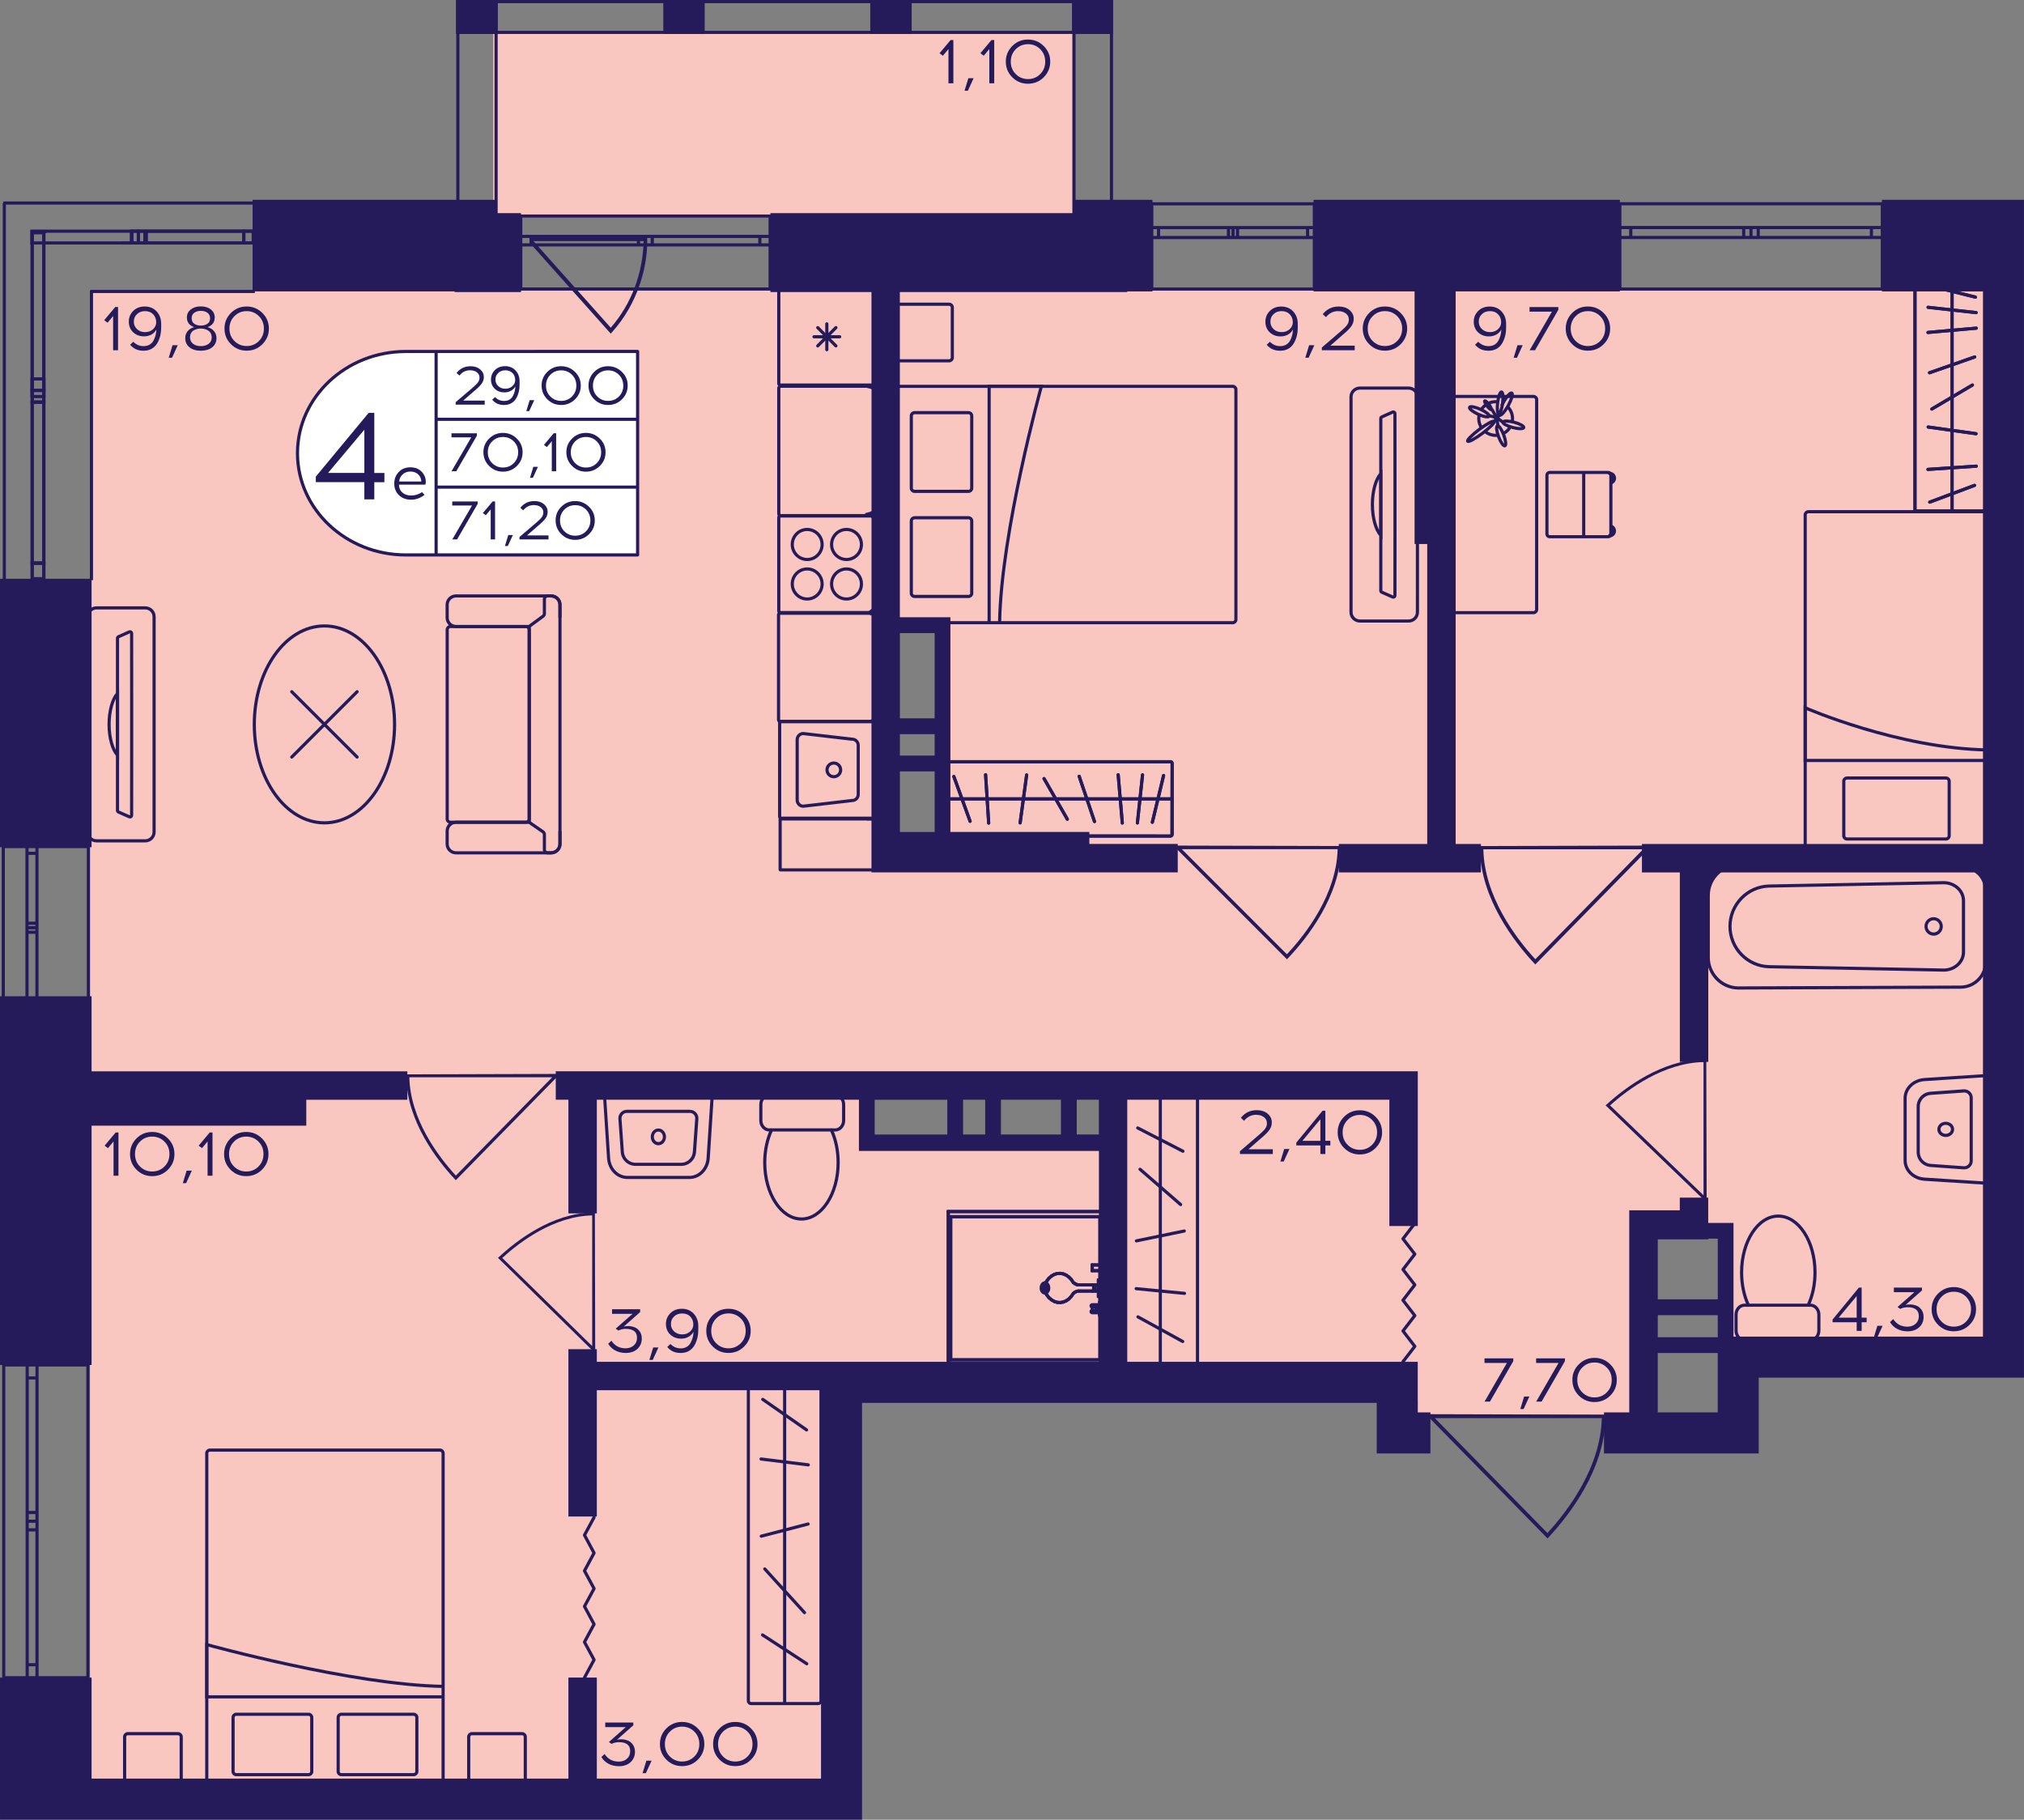 <?xml version="1.0" encoding="utf-8"?>
<!-- Generator: Adobe Illustrator 24.3.0, SVG Export Plug-In . SVG Version: 6.00 Build 0)  -->
<svg version="1.1" id="Слой_1" xmlns="http://www.w3.org/2000/svg" xmlns:xlink="http://www.w3.org/1999/xlink" x="0px" y="0px"
	 viewBox="0 0 445.3 400.35" style="enable-background:new 0 0 445.3 400.35;" xml:space="preserve">
<rect x="0" y="0" width="445.3" height="400.35" fill="#808080" stroke="none"/>
<path style="fill:#F9C6C0;" d="M186.53,397.22c0-29.64,0-59.28,0-88.92c39.83,0,79.66,0,119.49,0c0,0.98,0,1.95,0,2.93
	c18.53,0,37.05,0,55.58,0c0-12.97,0-25.94,0-38.9c6.48,0,12.97,0,19.45,0c0,8.34,0,16.67,0,25.01c20.38,0,40.76,0,61.13,0
	c0-77.86,0-155.71,0-233.57c-140.79,0-281.59,0-422.38,0v333.46C75.38,397.22,130.95,397.22,186.53,397.22z M194.86,138.94
	c3.71,0,7.41,0,11.12,0c0.93,15.75,1.85,31.49,2.78,47.24c-4.63,0-9.26,0-13.89,0C194.86,170.43,194.86,154.69,194.86,138.94z
	 M192.09,238.98c17.6,0,35.2,0,52.8,0c0,4.63,0,9.26,0,13.89c-17.6,0-35.2,0-52.8,0C192.09,248.24,192.09,243.61,192.09,238.98z"/>
<rect x="108.52" y="7.15" transform="matrix(-1 -1.224647e-16 1.224647e-16 -1 344.87 54.981)" style="fill:#F9C6C0;" width="127.83" height="40.69"/>
<g>
	<path style="fill:none;stroke:#251B5B;stroke-width:0.695;stroke-miterlimit:10;" d="M0.82,300.3l0,68.81h18.53l0-68.81H0.82z
		 M0.82,369.11l0-68.81 M19.34,369.11l0-68.81 M5.98,369.11l0-2.86h2.16l0,2.86H5.98z M8.15,334.68l0,1.9H5.98l0-1.9H8.15z
		 M5.98,366.25l0-29.67h2.16l0,29.67H5.98z M5.98,334.68l0-1.92h2.16v1.92H5.98z M8.15,300.3l0,2.86H5.98l0-2.86H8.15z M5.98,332.76
		l0-29.6h2.16l0,29.6H5.98z M5.98,369.11l0-2.86 M5.98,366.25h2.16 M8.15,366.25l0,2.86 M8.15,334.68l0,1.9 M8.15,336.58H5.98
		 M5.98,336.58l0-1.9 M5.98,366.25l0-29.67 M8.15,336.58l0,29.67 M5.98,334.68l0-1.92 M5.98,332.76h2.16 M8.15,332.76v1.92
		 M8.15,300.3l0,2.86 M8.15,303.16H5.98 M5.98,303.16l0-2.86 M5.98,332.76l0-29.6 M8.15,303.16l0,29.6"/>
</g>
<g>
	<path style="fill:none;stroke:#251B5B;stroke-width:0.695;stroke-miterlimit:10;" d="M114.57,47.54h54.87v16.05l-54.87,0V47.54z
		 M169.45,47.54h-54.87 M169.45,63.58l-54.87,0 M169.45,52.01h-2.28v1.87h2.28V52.01z M141.99,53.88h1.51v-1.87h-1.51V53.88z
		 M167.17,52.01h-23.66v1.87h23.66V52.01z M141.99,52.01h-1.53v1.87h1.53V52.01z M114.57,53.88h2.28v-1.87h-2.28V53.88z
		 M140.46,52.01h-23.61v1.87h23.61V52.01z M169.45,52.01h-2.28 M167.17,52.01v1.87 M167.17,53.88h2.28 M141.99,53.88h1.51
		 M143.51,53.88v-1.87 M143.51,52.01h-1.51 M167.17,52.01h-23.66 M143.51,53.88h23.66 M141.99,52.01h-1.53 M140.46,52.01v1.87
		 M140.46,53.88h1.53 M114.57,53.88h2.28 M116.85,53.88v-1.87 M116.85,52.01h-2.28 M140.46,52.01h-23.61 M116.85,53.88h23.61"/>
</g>
<g>
	<path style="fill:none;stroke:#251B5B;stroke-width:0.695;stroke-miterlimit:10;" d="M253.4,44.84h35.77v18.75l-35.77,0V44.84z
		 M289.17,44.84H253.4 M289.17,63.59l-35.77,0 M289.17,50.07h-1.49v2.19h1.49V50.07z M271.28,52.26h0.99v-2.19h-0.99V52.26z
		 M287.68,50.07h-15.42v2.19h15.42V50.07z M271.28,50.07h-1v2.19h1V50.07z M253.4,52.26h1.49v-2.19h-1.49V52.26z M270.28,50.07
		h-15.39v2.19l15.39,0V50.07z M289.17,50.07h-1.49 M287.68,50.07v2.19 M287.68,52.26h1.49 M271.28,52.26h0.99 M272.26,52.26v-2.19
		 M272.26,50.07h-0.99 M287.68,50.07h-15.42 M272.26,52.26h15.42 M271.28,50.07h-1 M270.28,50.07v2.19 M270.28,52.26h1 M253.4,52.26
		h1.49 M254.89,52.26v-2.19 M254.89,50.07h-1.49 M270.28,50.07h-15.39 M254.89,52.26l15.39,0"/>
</g>
<g>
	<path style="fill:none;stroke:#251B5B;stroke-width:0.695;stroke-miterlimit:10;" d="M356.38,44.83l57.75,0v18.76h-57.75V44.83z
		 M414.13,44.83l-57.75,0 M414.13,63.59h-57.75 M414.13,50.06h-2.4v2.19h2.4V50.06z M385.24,52.25h1.59v-2.19h-1.59V52.25z
		 M411.73,50.06h-24.9v2.19l24.9,0V50.06z M385.24,50.06h-1.61v2.19h1.61V50.06z M356.38,52.25h2.4v-2.19h-2.4V52.25z M383.63,50.06
		l-24.84,0v2.19h24.84V50.06z M414.13,50.06h-2.4 M411.73,50.06v2.19 M411.73,52.25h2.4 M385.24,52.25h1.59 M386.83,52.25v-2.19
		 M386.83,50.06h-1.59 M411.73,50.06h-24.9 M386.83,52.25l24.9,0 M385.24,50.06h-1.61 M383.63,50.06v2.19 M383.63,52.25h1.61
		 M356.38,52.25h2.4 M358.78,52.25v-2.19 M358.78,50.06h-2.4 M383.63,50.06l-24.84,0 M358.78,52.25h24.84"/>
</g>
<g>
	<path style="fill:none;stroke:#251B5B;stroke-width:0.695;stroke-miterlimit:10;" d="M0.72,186.25l0,35.75h18.73l0-35.75H0.72z
		 M0.72,222l0-35.75 M19.45,222l0-35.75 M5.94,222l0-1.49h2.19l0,1.49H5.94z M8.13,204.11v0.99H5.94l0-0.99H8.13z M5.94,220.51
		l0-15.41h2.19l0,15.41H5.94z M5.94,204.11l0-1h2.19l0,1H5.94z M8.13,186.25l0,1.49H5.94l0-1.49H8.13z M5.94,203.12l0-15.38h2.19
		l0,15.38H5.94z M5.94,222l0-1.49 M5.94,220.51h2.19 M8.13,220.51l0,1.49 M8.13,204.11v0.99 M8.13,205.1H5.94 M5.94,205.1l0-0.99
		 M5.94,220.51l0-15.41 M8.13,205.1l0,15.41 M5.94,204.11l0-1 M5.94,203.12h2.19 M8.13,203.12l0,1 M8.13,186.25l0,1.49 M8.13,187.74
		H5.94 M5.94,187.74l0-1.49 M5.94,203.12l0-15.38 M8.13,187.74l0,15.38"/>
</g>
<g>
	<line style="fill:none;stroke:#251B5B;stroke-width:0.695;stroke-miterlimit:10;" x1="56.08" y1="44.67" x2="0.72" y2="44.67"/>
	<line style="fill:none;stroke:#251B5B;stroke-width:0.695;stroke-miterlimit:10;" x1="56.08" y1="64.12" x2="19.91" y2="64.12"/>
	
		<rect x="53.64" y="50.86" style="fill:none;stroke:#251B5B;stroke-width:0.695;stroke-miterlimit:10;" width="2.07" height="2.59"/>
	
		<rect x="30.44" y="50.86" style="fill:none;stroke:#251B5B;stroke-width:0.695;stroke-miterlimit:10;" width="1.44" height="2.59"/>
	
		<rect x="32.2" y="50.86" style="fill:none;stroke:#251B5B;stroke-width:0.695;stroke-miterlimit:10;" width="21.44" height="2.59"/>
	
		<rect x="28.98" y="50.86" style="fill:none;stroke:#251B5B;stroke-width:0.695;stroke-miterlimit:10;" width="1.46" height="2.59"/>
	
		<rect x="7.02" y="50.86" style="fill:none;stroke:#251B5B;stroke-width:0.695;stroke-miterlimit:10;" width="21.92" height="2.59"/>
	<line style="fill:none;stroke:#251B5B;stroke-width:0.695;stroke-miterlimit:10;" x1="55.71" y1="50.86" x2="53.64" y2="50.86"/>
	<line style="fill:none;stroke:#251B5B;stroke-width:0.695;stroke-miterlimit:10;" x1="53.64" y1="50.86" x2="53.64" y2="53.45"/>
	<line style="fill:none;stroke:#251B5B;stroke-width:0.695;stroke-miterlimit:10;" x1="53.47" y1="53.45" x2="55.71" y2="53.45"/>
	<line style="fill:none;stroke:#251B5B;stroke-width:0.695;stroke-miterlimit:10;" x1="28.36" y1="53.45" x2="29.92" y2="53.45"/>
	<line style="fill:none;stroke:#251B5B;stroke-width:0.695;stroke-miterlimit:10;" x1="31.88" y1="53.45" x2="31.88" y2="50.86"/>
	<line style="fill:none;stroke:#251B5B;stroke-width:0.695;stroke-miterlimit:10;" x1="31.88" y1="50.86" x2="30.44" y2="50.86"/>
	<line style="fill:none;stroke:#251B5B;stroke-width:0.695;stroke-miterlimit:10;" x1="53.64" y1="50.86" x2="32.2" y2="50.86"/>
	<line style="fill:none;stroke:#251B5B;stroke-width:0.695;stroke-miterlimit:10;" x1="30.25" y1="53.45" x2="53.47" y2="53.45"/>
	<line style="fill:none;stroke:#251B5B;stroke-width:0.695;stroke-miterlimit:10;" x1="30.44" y1="50.86" x2="28.98" y2="50.86"/>
	<line style="fill:none;stroke:#251B5B;stroke-width:0.695;stroke-miterlimit:10;" x1="28.98" y1="50.86" x2="28.98" y2="53.45"/>
	<line style="fill:none;stroke:#251B5B;stroke-width:0.695;stroke-miterlimit:10;" x1="26.78" y1="53.45" x2="28.36" y2="53.45"/>
	<line style="fill:none;stroke:#251B5B;stroke-width:0.695;stroke-miterlimit:10;" x1="0.95" y1="44.67" x2="0.95" y2="127.64"/>
	<line style="fill:none;stroke:#251B5B;stroke-width:0.695;stroke-miterlimit:10;" x1="20.12" y1="63.84" x2="20.12" y2="127.64"/>
	
		<rect x="7.08" y="83.36" style="fill:none;stroke:#251B5B;stroke-width:0.695;stroke-miterlimit:10;" width="2.57" height="2.54"/>
	
		<rect x="7.08" y="51.22" style="fill:none;stroke:#251B5B;stroke-width:0.695;stroke-miterlimit:10;" width="2.57" height="36.02"/>
	<rect x="7.08" y="85.9" style="fill:none;stroke:#251B5B;stroke-width:0.695;stroke-miterlimit:10;" width="2.57" height="2.57"/>
	
		<rect x="7.08" y="123.89" style="fill:none;stroke:#251B5B;stroke-width:0.695;stroke-miterlimit:10;" width="2.57" height="3.42"/>
	
		<rect x="7.08" y="88.47" style="fill:none;stroke:#251B5B;stroke-width:0.695;stroke-miterlimit:10;" width="2.57" height="35.42"/>
	<line style="fill:none;stroke:#251B5B;stroke-width:0.695;stroke-miterlimit:10;" x1="7.86" y1="50.92" x2="10.22" y2="50.92"/>
	<line style="fill:none;stroke:#251B5B;stroke-width:0.695;stroke-miterlimit:10;" x1="9.64" y1="85.9" x2="9.64" y2="83.36"/>
	<line style="fill:none;stroke:#251B5B;stroke-width:0.695;stroke-miterlimit:10;" x1="9.64" y1="83.36" x2="7.08" y2="83.36"/>
	<line style="fill:none;stroke:#251B5B;stroke-width:0.695;stroke-miterlimit:10;" x1="7.08" y1="83.36" x2="7.08" y2="85.9"/>
	<line style="fill:none;stroke:#251B5B;stroke-width:0.695;stroke-miterlimit:10;" x1="7.08" y1="50.59" x2="7.08" y2="87.24"/>
	<line style="fill:none;stroke:#251B5B;stroke-width:0.695;stroke-miterlimit:10;" x1="9.64" y1="87.24" x2="9.64" y2="50.59"/>
	<line style="fill:none;stroke:#251B5B;stroke-width:0.695;stroke-miterlimit:10;" x1="7.08" y1="85.9" x2="7.08" y2="88.47"/>
	<line style="fill:none;stroke:#251B5B;stroke-width:0.695;stroke-miterlimit:10;" x1="7.08" y1="88.47" x2="9.64" y2="88.47"/>
	<line style="fill:none;stroke:#251B5B;stroke-width:0.695;stroke-miterlimit:10;" x1="9.64" y1="88.47" x2="9.64" y2="85.9"/>
	<line style="fill:none;stroke:#251B5B;stroke-width:0.695;stroke-miterlimit:10;" x1="9.64" y1="127.31" x2="9.64" y2="123.89"/>
	<line style="fill:none;stroke:#251B5B;stroke-width:0.695;stroke-miterlimit:10;" x1="9.64" y1="123.89" x2="7.08" y2="123.89"/>
	<line style="fill:none;stroke:#251B5B;stroke-width:0.695;stroke-miterlimit:10;" x1="7.08" y1="123.89" x2="7.08" y2="127.31"/>
	<line style="fill:none;stroke:#251B5B;stroke-width:0.695;stroke-miterlimit:10;" x1="7.08" y1="88.47" x2="7.08" y2="123.89"/>
	<line style="fill:none;stroke:#251B5B;stroke-width:0.695;stroke-miterlimit:10;" x1="9.64" y1="123.89" x2="9.64" y2="88.47"/>
</g>
<g>
	<rect x="100.38" y="0" style="fill:#251B5B;" width="9.11" height="7.47"/>
	<rect x="235.85" y="0" style="fill:#251B5B;" width="8.95" height="7.47"/>
	<rect x="191.47" y="0" style="fill:#251B5B;" width="9.11" height="7.47"/>
	<rect x="145.93" y="0" style="fill:#251B5B;" width="9.11" height="7.47"/>
	<g>
		<path style="fill:#251B5B;" d="M108.8,0.7v45.7h-7.72l0-45.7H108.8 M109.49,0h-9.11l0,47.09h9.11V0L109.49,0z"/>
	</g>
	<g>
		<path style="fill:#251B5B;" d="M244.19,0.7l0,45.7h-7.56l0-45.7H244.19 M244.88,0h-8.95l0,47.09h8.95L244.88,0L244.88,0z"/>
	</g>
	<g>
		<path style="fill:#251B5B;" d="M244.11,0.7v6.08l-143.03,0V0.7L244.11,0.7 M244.81,0L100.38,0v7.47l144.42,0V0L244.81,0z"/>
	</g>
</g>
<g>
	<path style="fill:#251B5B;" d="M134.67,73.06c1.42-1.57,2.65-3.29,3.69-5.12c3.72-6.55,3.98-12.68,4.02-13.92
		c0.02-0.79,0-1.43-0.01-1.84c-0.24-0.01-0.48-0.02-0.72-0.03h-25.08l-0.06-0.06c0.01,0.45,0.03,0.9,0.04,1.34l17.82,19.97
		L134.67,73.06z M117.37,53.05h24.24c-0.19,7.16-2.73,13.88-7.24,19.05L117.37,53.05z"/>
</g>
<polyline style="fill:none;stroke:#251B5B;stroke-width:0.695;stroke-linecap:round;stroke-linejoin:round;stroke-miterlimit:10;" points="
	308.67,299.58 311.27,296.21 308.67,292.82 311.27,289.44 308.67,286.06 311.27,282.68 308.67,279.3 311.27,275.92 308.67,272.54 
	311.27,269.16 "/>
<polyline style="fill:none;stroke:#251B5B;stroke-width:0.695;stroke-linecap:round;stroke-linejoin:round;stroke-miterlimit:10;" points="
	130.7,333.83 128.59,337.74 130.7,341.67 128.59,345.59 130.7,349.5 128.59,353.42 130.7,357.34 128.59,361.26 130.7,365.17 
	128.59,369.09 "/>
<path style="fill:#251B5B;" d="M89.27,236.37c0,0.21,0.01,0.42,0.01,0.64h0.09c0.22,9.72,6.74,18.18,10.67,22.39l0.24,0.26
	l22.2-22.65h0.14c0-0.25,0-0.49,0-0.74C111.5,236.3,100.38,236.34,89.27,236.37z M121.49,237.01l-21.2,21.63
	c-3.87-4.22-10.02-12.36-10.23-21.63L121.49,237.01z"/>
<path style="fill:#251B5B;" d="M325.47,186.14c0,0.24,0.01,0.47,0.01,0.72h0.1c0.24,10.87,7.54,20.33,11.93,25.04l0.27,0.29
	l24.83-25.33h0.16c0-0.27,0-0.55,0-0.82C350.33,186.07,337.9,186.1,325.47,186.14z M361.5,186.85l-23.71,24.19
	c-4.33-4.72-11.21-13.82-11.44-24.19L361.5,186.85z"/>
<path style="fill:#251B5B;" d="M130.88,266.67c-0.2,0-0.39,0-0.59,0.01v0.08c-8.89,0.2-16.63,6.17-20.49,9.76l-0.24,0.22
	l20.72,20.31v0.13c0.22,0,0.45,0,0.67,0C130.93,287.01,130.9,276.84,130.88,266.67z M130.29,296.15l-19.79-19.39
	c3.86-3.54,11.31-9.17,19.79-9.36L130.29,296.15z"/>
<path style="fill:#251B5B;" d="M295.15,186.13c0,0.23-0.01,0.45-0.01,0.69h-0.1c-0.24,10.39-7.35,19.44-11.63,23.95l-0.26,0.28
	l-24.21-24.22h-0.16c0-0.26,0-0.52,0-0.79C270.9,186.07,283.02,186.1,295.15,186.13z M260.01,186.82l23.12,23.13
	c4.22-4.51,10.93-13.22,11.16-23.13L260.01,186.82z"/>
<path style="fill:#251B5B;" d="M353.34,311.24c0,0.25-0.01,0.49-0.01,0.75h-0.11c-0.25,11.36-7.88,21.25-12.47,26.18l-0.28,0.3
	l-25.95-26.48h-0.17c0-0.29,0-0.57,0-0.86C327.35,311.17,340.35,311.2,353.34,311.24z M315.67,311.99l24.78,25.29
	c4.53-4.93,11.72-14.45,11.96-25.29L315.67,311.99z"/>
<path style="fill:#251B5B;" d="M375.4,232.93c-0.2,0-0.4,0-0.61,0.01v0.08c-9.24,0.2-17.28,6.29-21.29,9.95l-0.25,0.22l21.53,20.7
	v0.13c0.23,0,0.47,0,0.7,0C375.46,253.65,375.43,243.29,375.4,232.93z M374.79,262.96l-20.56-19.76c4.01-3.61,11.75-9.34,20.56-9.54
	L374.79,262.96z"/>
<g>
	<path style="fill:none;stroke:#251B5B;stroke-width:0.695;stroke-miterlimit:10;" d="M397.16,187.11v-73.83
		c0-0.39,0.31-0.7,0.7-0.7h38.78c0.39,0,0.7,0.31,0.7,0.7v73.83c0,0.39-0.31,0.7-0.7,0.7h-38.78
		C397.47,187.81,397.16,187.5,397.16,187.11z"/>
	<path style="fill:none;stroke:#251B5B;stroke-width:0.695;stroke-miterlimit:10;" d="M428.84,171.87v12.01
		c0,0.39-0.31,0.7-0.7,0.7h-21.79c-0.39,0-0.7-0.31-0.7-0.7v-12.01c0-0.39,0.31-0.7,0.7-0.7h21.79
		C428.53,171.17,428.84,171.49,428.84,171.87z"/>
	<path style="fill:none;stroke:#251B5B;stroke-width:0.695;stroke-miterlimit:10;" d="M437.33,167.31h-40.17v-11.59
		c0,0,20.41,8.94,40.17,9.27"/>
</g>
<g>
	<path style="fill:none;stroke:#251B5B;stroke-width:0.695;stroke-miterlimit:10;" d="M330.85,95.32c0.6-0.33,1.1-0.81,1.43-1.41"
		/>
	<path style="fill:none;stroke:#251B5B;stroke-width:0.695;stroke-miterlimit:10;" d="M329.73,95.72L329.73,95.72
		c-0.22,0.04-0.45,0.06-0.67,0.06c-0.86,0-1.65-0.29-2.28-0.78"/>
	<path style="fill:none;stroke:#251B5B;stroke-width:0.695;stroke-miterlimit:10;" d="M325.95,90.05c0.29-0.44,0.67-0.81,1.12-1.1
		h0"/>
	<path style="fill:none;stroke:#251B5B;stroke-width:0.695;stroke-miterlimit:10;" d="M330.48,88.66c0.06,0.02,0.12,0.05,0.18,0.08
		"/>
	<path style="fill:none;stroke:#251B5B;stroke-width:0.695;stroke-miterlimit:10;" d="M332.7,92.82c0.04-0.24,0.07-0.48,0.07-0.73
		c0-1.02-0.41-1.93-1.07-2.6"/>
	<path style="fill:none;stroke:#251B5B;stroke-width:0.695;stroke-miterlimit:10;" d="M329.4,88.39c-0.11-0.01-0.23-0.01-0.35-0.01
		c-0.54,0-1.05,0.11-1.52,0.32"/>
	<path style="fill:none;stroke:#251B5B;stroke-width:0.695;stroke-miterlimit:10;" d="M325.46,91.13c-0.08,0.3-0.12,0.62-0.12,0.95
		c0,0.8,0.25,1.54,0.68,2.14"/>
	<g>
		<path style="fill:none;stroke:#251B5B;stroke-width:0.695;stroke-miterlimit:10;" d="M330.37,89.3c0.09-0.18,0.18-0.37,0.28-0.56
			c0.02-0.04,0.04-0.09,0.07-0.14c0.73-1.34,1.58-2.29,1.89-2.12c0.31,0.17-0.04,1.39-0.77,2.73c-0.05,0.09-0.1,0.18-0.15,0.27
			c-0.7,1.19-1.45,2-1.74,1.85c-0.05-0.03-0.09-0.09-0.1-0.17c-0.02-0.09-0.02-0.23,0.01-0.38"/>
		
			<ellipse transform="matrix(0.126 -0.992 0.992 0.126 200.631 404.748)" style="fill:none;stroke:#251B5B;stroke-width:0.695;stroke-miterlimit:10;" cx="329.93" cy="88.55" rx="2.4" ry="0.55"/>
		
			<ellipse transform="matrix(0.798 -0.602 0.602 0.798 12.411 215.215)" style="fill:none;stroke:#251B5B;stroke-width:0.695;stroke-miterlimit:10;" cx="327.49" cy="89.08" rx="0.27" ry="1.18"/>
		
			<ellipse transform="matrix(0.801 -0.599 0.599 0.801 7.903 213.908)" style="fill:none;stroke:#251B5B;stroke-width:0.695;stroke-miterlimit:10;" cx="325.8" cy="95.06" rx="3.63" ry="0.55"/>
		
			<ellipse transform="matrix(0.414 -0.91 0.91 0.414 108.387 349.315)" style="fill:none;stroke:#251B5B;stroke-width:0.695;stroke-miterlimit:10;" cx="325.47" cy="90.48" rx="0.6" ry="2.36"/>
		
			<ellipse transform="matrix(0.255 -0.967 0.967 0.255 157.65 391.594)" style="fill:none;stroke:#251B5B;stroke-width:0.695;stroke-miterlimit:10;" cx="332.95" cy="93.49" rx="0.6" ry="2.36"/>
		
			<ellipse transform="matrix(0.936 -0.351 0.351 0.936 -12.587 122.195)" style="fill:none;stroke:#251B5B;stroke-width:0.695;stroke-miterlimit:10;" cx="330.38" cy="95.78" rx="0.6" ry="2.35"/>
		
			<polyline style="fill:none;stroke:#251B5B;stroke-width:0.695;stroke-linecap:round;stroke-linejoin:round;stroke-miterlimit:10;" points="
			330.66,92.89 329.3,91.88 329.96,91.33 		"/>
		
			<polyline style="fill:none;stroke:#251B5B;stroke-width:0.695;stroke-linecap:round;stroke-linejoin:round;stroke-miterlimit:10;" points="
			329.63,90.93 329.3,91.88 329.55,93.57 		"/>
		
			<polyline style="fill:none;stroke:#251B5B;stroke-width:0.695;stroke-linecap:round;stroke-linejoin:round;stroke-miterlimit:10;" points="
			328.7,92.89 329.3,91.88 327.62,91.46 		"/>
		<line style="fill:none;stroke:#251B5B;stroke-width:0.695;stroke-miterlimit:10;" x1="329.3" y1="91.88" x2="328.2" y2="90.02"/>
	</g>
	<polygon style="fill:#251B5B;" points="329.86,91.16 329.67,90.91 329.36,91.7 329.86,91.41 	"/>
</g>
<g>
	<g>
		<path style="fill:#251B5B;" d="M354.41,106.6c0.65-0.14,1.14-0.71,1.14-1.39c0-0.79-0.64-1.42-1.41-1.42
			c-0.29,0-0.57,0.08-0.8,0.24c0.62,0.25,1.08,0.86,1.08,1.59V106.6z"/>
		<path style="fill:#251B5B;" d="M354.13,118.23c0.78,0,1.41-0.64,1.41-1.42c0-0.7-0.48-1.27-1.14-1.4v1c0,0.71-0.46,1.32-1.08,1.57
			C353.56,118.14,353.84,118.23,354.13,118.23z"/>
		<g>
			<g>
				<path style="fill:none;stroke:#251B5B;stroke-width:0.695;stroke-miterlimit:10;" d="M340.34,104.54v12.94
					c0,0.33,0.27,0.6,0.6,0.6l12.87,0c0.33,0,0.6-0.27,0.6-0.6v-12.94c0-0.33-0.27-0.6-0.6-0.6l-12.87,0
					C340.61,103.94,340.34,104.21,340.34,104.54z"/>
				
					<line style="fill:none;stroke:#251B5B;stroke-width:0.695;stroke-miterlimit:10;" x1="348.43" y1="118.23" x2="348.43" y2="103.78"/>
			</g>
		</g>
	</g>
	<path style="fill:none;stroke:#251B5B;stroke-width:0.695;stroke-miterlimit:10;" d="M319.21,87.92l0,46.17
		c0,0.39,0.31,0.7,0.7,0.7l17.47,0c0.39,0,0.7-0.31,0.7-0.7l0-46.17c0-0.39-0.31-0.7-0.7-0.7l-17.47,0
		C319.52,87.22,319.21,87.53,319.21,87.92z"/>
</g>
<g>
	<g>
		<g>
			<path style="fill:#251B5B;" d="M263.11,241.51v58.92h-15.65v-58.92H263.11 M263.16,240.81h-15.75c-0.36,0-0.65,0.29-0.65,0.65
				v59.02c0,0.36,0.29,0.65,0.65,0.65h15.75c0.36,0,0.65-0.29,0.65-0.65v-59.02C263.81,241.1,263.52,240.81,263.16,240.81
				L263.16,240.81z"/>
		</g>
	</g>
	
		<line style="fill:none;stroke:#251B5B;stroke-width:0.695;stroke-miterlimit:10;" x1="255.28" y1="300.38" x2="255.28" y2="241.04"/>
	
		<line style="fill:none;stroke:#251B5B;stroke-width:0.695;stroke-linecap:round;stroke-miterlimit:10;" x1="260.6" y1="284.55" x2="249.97" y2="283.51"/>
	
		<line style="fill:none;stroke:#251B5B;stroke-width:0.695;stroke-linecap:round;stroke-miterlimit:10;" x1="260.55" y1="270.83" x2="250.02" y2="273"/>
	
		<line style="fill:none;stroke:#251B5B;stroke-width:0.695;stroke-linecap:round;stroke-miterlimit:10;" x1="259.75" y1="265.01" x2="250.82" y2="257.25"/>
	
		<line style="fill:none;stroke:#251B5B;stroke-width:0.695;stroke-linecap:round;stroke-miterlimit:10;" x1="260.26" y1="253.28" x2="250.31" y2="248.16"/>
	
		<line style="fill:none;stroke:#251B5B;stroke-width:0.695;stroke-linecap:round;stroke-miterlimit:10;" x1="260.21" y1="295.14" x2="250.36" y2="289.72"/>
</g>
<g>
	<path style="fill:#251B5B;" d="M191.88,180.52v10.52h-19.89v-10.52H191.88 M192.14,179.83h-20.42c-0.24,0-0.43,0.19-0.43,0.43
		v11.04c0,0.24,0.19,0.43,0.43,0.43h20.42c0.24,0,0.43-0.19,0.43-0.43v-11.04C192.58,180.02,192.38,179.83,192.14,179.83
		L192.14,179.83z"/>
</g>
<g>
	<g>
		<path style="fill:#251B5B;" d="M192.33,159.1L192.33,159.1v20.56l-20.45,0l0-20.55H192.33 M192.33,158.41h-20.45
			c-0.39,0-0.7,0.31-0.7,0.7v20.55c0,0.39,0.31,0.7,0.7,0.7l20.45,0c0.39,0,0.7-0.31,0.7-0.7v-20.55
			C193.03,158.72,192.71,158.41,192.33,158.41L192.33,158.41z"/>
	</g>
	<g>
		<path style="fill:#251B5B;" d="M176.7,161.73l10.7,1.24l0.04,0h0.04c0.55,0,1,0.45,1,1.01v10.79c0,0.56-0.45,1.01-1,1.01h-0.04
			l-0.04,0l-10.7,1.24c-0.54-0.02-0.96-0.46-0.96-1.01v-13.28C175.73,162.2,176.16,161.75,176.7,161.73 M176.73,161.04
			c-0.94,0-1.69,0.76-1.69,1.7v13.28c0,0.94,0.76,1.7,1.69,1.7l10.74-1.25c0.94,0,1.69-0.76,1.69-1.7v-10.79
			c0-0.94-0.76-1.7-1.69-1.7L176.73,161.04L176.73,161.04z"/>
	</g>
	<g>
		<path style="fill:#251B5B;" d="M183.45,168.22c0.63,0,1.15,0.52,1.15,1.16s-0.52,1.16-1.15,1.16s-1.15-0.52-1.15-1.16
			S182.82,168.22,183.45,168.22 M183.45,167.53c-1.02,0-1.85,0.83-1.85,1.85c0,1.02,0.83,1.85,1.85,1.85s1.85-0.83,1.85-1.85
			C185.3,168.36,184.47,167.53,183.45,167.53L183.45,167.53z"/>
	</g>
</g>
<g>
	<g>
		<path style="fill:#251B5B;" d="M192.14,113.86L192.14,113.86v20.56l-20.45,0l0-20.55H192.14 M192.14,113.16h-20.45
			c-0.39,0-0.7,0.31-0.7,0.7v20.55c0,0.39,0.31,0.7,0.7,0.7h20.45c0.39,0,0.7-0.31,0.7-0.7v-20.55
			C192.84,113.47,192.52,113.16,192.14,113.16L192.14,113.16z"/>
	</g>
	<g>
		<g>
			<path style="fill:#251B5B;" d="M177.59,116.83c1.62,0,2.94,1.33,2.94,2.96c0,1.63-1.32,2.96-2.94,2.96s-2.94-1.33-2.94-2.96
				C174.65,118.16,175.96,116.83,177.59,116.83 M177.59,116.14c-2.01,0-3.63,1.63-3.63,3.65c0,2.02,1.63,3.65,3.63,3.65
				c2.01,0,3.63-1.63,3.63-3.65C181.22,117.77,179.59,116.14,177.59,116.14L177.59,116.14z"/>
		</g>
		<g>
			<path style="fill:#251B5B;" d="M186.24,125.52c1.62,0,2.94,1.33,2.94,2.96c0,1.63-1.32,2.96-2.94,2.96s-2.94-1.33-2.94-2.96
				C183.3,126.85,184.62,125.52,186.24,125.52 M186.24,124.83c-2.01,0-3.63,1.63-3.63,3.65c0,2.02,1.63,3.65,3.63,3.65
				c2.01,0,3.63-1.63,3.63-3.65C189.87,126.46,188.25,124.83,186.24,124.83L186.24,124.83z"/>
		</g>
		<g>
			<path style="fill:#251B5B;" d="M177.59,125.52c1.62,0,2.94,1.33,2.94,2.96c0,1.63-1.32,2.96-2.94,2.96s-2.94-1.33-2.94-2.96
				C174.65,126.85,175.96,125.52,177.59,125.52 M177.59,124.83c-2.01,0-3.63,1.63-3.63,3.65c0,2.02,1.63,3.65,3.63,3.65
				c2.01,0,3.63-1.63,3.63-3.65C181.22,126.46,179.59,124.83,177.59,124.83L177.59,124.83z"/>
		</g>
		<g>
			<path style="fill:#251B5B;" d="M186.24,116.83c1.62,0,2.94,1.33,2.94,2.96c0,1.63-1.32,2.96-2.94,2.96s-2.94-1.33-2.94-2.96
				C183.3,118.16,184.62,116.83,186.24,116.83 M186.24,116.14c-2.01,0-3.63,1.63-3.63,3.65c0,2.02,1.63,3.65,3.63,3.65
				c2.01,0,3.63-1.63,3.63-3.65C189.87,117.77,188.25,116.14,186.24,116.14L186.24,116.14z"/>
		</g>
	</g>
</g>
<g>
	<g>
		<path style="fill:#251B5B;" d="M192.14,63.81L192.14,63.81v20.56l-20.45,0l0-20.55H192.14 M192.14,63.12h-20.45
			c-0.39,0-0.7,0.31-0.7,0.7v20.55c0,0.39,0.31,0.7,0.7,0.7h20.45c0.39,0,0.7-0.31,0.7-0.7V63.82
			C192.84,63.43,192.52,63.12,192.14,63.12L192.14,63.12z"/>
	</g>
	<g>
		
			<line style="fill:none;stroke:#251B5B;stroke-width:0.695;stroke-linecap:round;stroke-miterlimit:10;" x1="179.09" y1="74.09" x2="184.74" y2="74.09"/>
		
			<line style="fill:none;stroke:#251B5B;stroke-width:0.695;stroke-linecap:round;stroke-miterlimit:10;" x1="179.91" y1="72.08" x2="183.91" y2="76.1"/>
		
			<line style="fill:none;stroke:#251B5B;stroke-width:0.695;stroke-linecap:round;stroke-miterlimit:10;" x1="181.91" y1="71.25" x2="181.91" y2="76.93"/>
		
			<line style="fill:none;stroke:#251B5B;stroke-width:0.695;stroke-linecap:round;stroke-miterlimit:10;" x1="183.91" y1="72.08" x2="179.91" y2="76.1"/>
	</g>
</g>
<g>
	<path style="fill:#251B5B;" d="M192.03,85.32c0.06,0,0.11,0.05,0.11,0.11v27.56c0,0.06-0.05,0.11-0.11,0.11H171.8
		c-0.06,0-0.11-0.05-0.11-0.11V85.43c0-0.06,0.05-0.11,0.11-0.11H192.03 M192.03,84.63H171.8c-0.45,0-0.81,0.36-0.81,0.81v27.56
		c0,0.45,0.36,0.81,0.81,0.81h20.23c0.45,0,0.81-0.36,0.81-0.81V85.43C192.84,84.99,192.47,84.63,192.03,84.63L192.03,84.63z"/>
</g>
<g>
	<path style="fill:#251B5B;" d="M192.09,135.26L192.09,135.26v23.11l-20.45,0l0-23.11H192.09 M192.09,134.57h-20.45
		c-0.39,0-0.7,0.31-0.7,0.7v23.11c0,0.39,0.31,0.7,0.7,0.7h20.45c0.39,0,0.7-0.31,0.7-0.7v-23.11
		C192.79,134.88,192.48,134.57,192.09,134.57L192.09,134.57z"/>
</g>
<g>
	<path style="fill:none;stroke:#251B5B;stroke-width:0.695;stroke-miterlimit:10;" d="M21.24,184.99h10.71
		c1.08,0,1.95-0.87,1.95-1.94l0-47.37c0-1.08-0.86-1.94-1.95-1.94H21.24c-1.07,0-1.95,0.86-1.95,1.94l0,47.37
		C19.3,184.12,20.17,184.99,21.24,184.99z M25.85,140.42c0-0.14,0.1-0.28,0.22-0.33l2.38-1.07c0.25-0.1,0.51,0.07,0.51,0.33
		c0,1.69,0.01,6.98,0.01,13.21l0,13.6c0,6.23-0.01,11.53-0.01,13.21c0,0.28-0.26,0.44-0.51,0.33l-2.38-1.05
		c-0.13-0.06-0.22-0.19-0.22-0.35L25.85,140.42z"/>
	<g>
		<path style="fill:none;stroke:#251B5B;stroke-width:0.695;stroke-miterlimit:10;" d="M24,159.36c0-2.96,0.75-5.55,1.85-6.81
			l0,13.62C24.75,164.91,24,162.34,24,159.36z"/>
	</g>
</g>
<g>
	<g>
		<path style="fill:none;stroke:#251B5B;stroke-width:0.695;stroke-miterlimit:10;" d="M169.75,248.6h-0.51
			c-1.01,0-1.85-0.94-1.85-2.09l0-3.49c0-1.16,0.83-2.09,1.85-2.09l14.52,0c1.01,0,1.85,0.93,1.85,2.09v3.49
			c0,1.15-0.83,2.09-1.85,2.09h-0.86"/>
	</g>
	<g>
		<path style="fill:none;stroke:#251B5B;stroke-width:0.695;stroke-miterlimit:10;" d="M176.33,268.19
			c-4.46,0-8.08-5.55-8.08-12.41c0-2.67,0.55-5.16,1.5-7.19h13.15c0.95,2.02,1.5,4.51,1.5,7.19
			C184.4,262.64,180.79,268.19,176.33,268.19z"/>
	</g>
</g>
<g>
	<g>
		<path style="fill:none;stroke:#251B5B;stroke-width:0.695;stroke-miterlimit:10;" d="M45.49,392.95l0-73.22
			c0-0.39,0.31-0.7,0.7-0.7l50.6,0c0.39,0,0.7,0.31,0.7,0.7l0,73.22c0,0.39-0.31,0.7-0.7,0.7l-50.6,0
			C45.81,393.65,45.49,393.34,45.49,392.95z"/>
		<g>
			<path style="fill:none;stroke:#251B5B;stroke-width:0.695;stroke-miterlimit:10;" d="M91.71,377.85l0,11.89
				c0,0.39-0.31,0.7-0.7,0.7l-15.91,0c-0.39,0-0.7-0.31-0.7-0.7l0-11.89c0-0.39,0.31-0.7,0.7-0.7H91
				C91.39,377.15,91.71,377.46,91.71,377.85z"/>
			<path style="fill:none;stroke:#251B5B;stroke-width:0.695;stroke-miterlimit:10;" d="M68.59,377.85l0,11.89
				c0,0.39-0.31,0.7-0.7,0.7H51.98c-0.39,0-0.7-0.31-0.7-0.7l0-11.89c0-0.39,0.31-0.7,0.7-0.7l15.91,0
				C68.28,377.15,68.59,377.46,68.59,377.85z"/>
		</g>
		<path style="fill:none;stroke:#251B5B;stroke-width:0.695;stroke-miterlimit:10;" d="M97.5,373.32l-52,0l0-11.49
			c0,0,31.95,8.86,52,9.19"/>
	</g>
	<path style="fill:none;stroke:#251B5B;stroke-width:0.695;stroke-linecap:round;stroke-miterlimit:10;" d="M115.57,382.12l0,10.83
		c0,0.39-0.31,0.7-0.7,0.7h-11.05c-0.39,0-0.7-0.31-0.7-0.7v-10.83c0-0.39,0.31-0.7,0.7-0.7h11.05
		C115.26,381.42,115.57,381.73,115.57,382.12z"/>
	<path style="fill:none;stroke:#251B5B;stroke-width:0.695;stroke-linecap:round;stroke-miterlimit:10;" d="M39.87,382.12l0,10.83
		c0,0.39-0.31,0.7-0.7,0.7l-11.05,0c-0.39,0-0.7-0.31-0.7-0.7l0-10.83c0-0.39,0.31-0.7,0.7-0.7h11.05
		C39.56,381.42,39.87,381.73,39.87,382.12z"/>
</g>
<g>
	<g>
		<path style="fill:#251B5B;" d="M428.08,247.48c0.32,0,0.62,0.11,0.84,0.31c0.2,0.18,0.31,0.42,0.31,0.67
			c0,0.25-0.11,0.49-0.31,0.67c-0.22,0.2-0.52,0.31-0.84,0.31c-0.63,0-1.15-0.44-1.15-0.99
			C426.93,247.92,427.45,247.48,428.08,247.48 M428.08,246.79c-1.02,0-1.85,0.75-1.85,1.68c0,0.93,0.83,1.68,1.85,1.68
			c1.02,0,1.85-0.75,1.85-1.68C429.93,247.54,429.1,246.79,428.08,246.79L428.08,246.79z"/>
	</g>
	<g>
		<path style="fill:#251B5B;" d="M436.6,237.01l0,22.92l-13.2-0.86c-2.19-0.14-3.91-1.79-3.91-3.76v-13.69
			c0-1.97,1.72-3.62,3.91-3.76L436.6,237.01 M437.3,236.27l-13.94,0.9c-2.57,0.17-4.56,2.11-4.56,4.46v13.69
			c0,2.34,1.99,4.29,4.56,4.46l13.94,0.9L437.3,236.27L437.3,236.27z"/>
	</g>
	<g>
		<path style="fill:#251B5B;" d="M432.16,240.36c0.65,0,1.18,0.53,1.18,1.18l0,13.86c0,0.65-0.53,1.18-1.18,1.18
			c-0.03,0-0.06,0-0.09,0l-7.3-0.52c-1.35-0.1-2.4-1.23-2.4-2.57v-10.03c0-1.35,1.05-2.48,2.4-2.57l7.3-0.52
			C432.1,240.36,432.13,240.36,432.16,240.36 M432.16,239.66c-0.04,0-0.09,0-0.14,0l-7.3,0.52c-1.72,0.12-3.04,1.55-3.04,3.27v10.03
			c0,1.72,1.33,3.14,3.04,3.27l7.3,0.52c0.05,0,0.09,0,0.14,0c1.03,0,1.87-0.83,1.87-1.87l0-13.86
			C434.03,240.49,433.19,239.66,432.16,239.66L432.16,239.66z"/>
	</g>
</g>
<g>
	<g>
		<path style="fill:none;stroke:#251B5B;stroke-width:0.695;stroke-miterlimit:10;" d="M397.81,287.15h0.51
			c1.01,0,1.85,0.94,1.85,2.09v3.49c0,1.16-0.83,2.09-1.85,2.09h-14.52c-1.01,0-1.85-0.93-1.85-2.09v-3.49
			c0-1.15,0.83-2.09,1.85-2.09h0.86"/>
	</g>
	<g>
		<path style="fill:none;stroke:#251B5B;stroke-width:0.695;stroke-miterlimit:10;" d="M391.24,267.55c4.46,0,8.08,5.55,8.08,12.41
			c0,2.67-0.55,5.16-1.5,7.19l-13.15,0c-0.95-2.02-1.5-4.51-1.5-7.19C383.16,273.11,386.78,267.55,391.24,267.55z"/>
	</g>
</g>
<g>
	<path style="fill:none;stroke:#251B5B;stroke-width:0.695;stroke-miterlimit:10;" d="M123.2,182.84v2.85
		c0,1.07-0.88,1.94-1.95,1.94h-0.78h-20.14c-1.07,0-1.95-0.87-1.95-1.94v-2.85c0-1.08,0.88-1.94,1.95-1.94l16.2,0"/>
	<path style="fill:none;stroke:#251B5B;stroke-width:0.695;stroke-miterlimit:10;" d="M123.2,135.9v-2.85
		c0-1.08-0.88-1.94-1.95-1.94h-0.78l-20.14,0c-1.07,0-1.95,0.86-1.95,1.94v2.85c0,1.07,0.88,1.94,1.95,1.94h16.18"/>
	<path style="fill:none;stroke:#251B5B;stroke-width:0.695;stroke-miterlimit:10;" d="M98.39,138.54l0,41.66
		c0,0.39,0.31,0.7,0.7,0.7h16.65c0.39,0,0.7-0.31,0.7-0.7l0-41.66c0-0.39-0.31-0.7-0.7-0.7H99.08
		C98.7,137.84,98.39,138.15,98.39,138.54z"/>
	<path style="fill:none;stroke:#251B5B;stroke-width:0.695;stroke-miterlimit:10;" d="M119.49,135.56l-2.78,2.05
		c-0.18,0.13-0.28,0.34-0.28,0.56l0,42.38c0,0.23,0.11,0.44,0.3,0.57l2.74,1.89c0.19,0.13,0.3,0.34,0.3,0.57v3.36
		c0,0.38,0.31,0.69,0.7,0.69h0.78c1.08,0,1.95-0.87,1.95-1.94l0-52.64c0-1.07-0.87-1.94-1.95-1.94h-0.78c-0.38,0-0.7,0.31-0.7,0.69
		v3.2C119.77,135.22,119.67,135.43,119.49,135.56z"/>
</g>
<g>
	
		<ellipse style="fill:none;stroke:#251B5B;stroke-width:0.695;stroke-miterlimit:10;" cx="71.38" cy="159.37" rx="15.43" ry="21.66"/>
	<g>
		
			<line style="fill:none;stroke:#251B5B;stroke-width:0.695;stroke-linecap:round;stroke-miterlimit:10;" x1="78.57" y1="152.18" x2="64.19" y2="166.56"/>
		
			<line style="fill:none;stroke:#251B5B;stroke-width:0.695;stroke-linecap:round;stroke-miterlimit:10;" x1="78.57" y1="166.56" x2="64.19" y2="152.18"/>
	</g>
</g>
<g>
	<path style="fill:none;stroke:#251B5B;stroke-width:0.695;stroke-miterlimit:10;" d="M299.19,136.63h10.71
		c1.08,0,1.95-0.87,1.95-1.94V87.32c0-1.08-0.86-1.94-1.95-1.94l-10.71,0c-1.07,0-1.95,0.86-1.95,1.94v47.37
		C297.24,135.75,298.11,136.63,299.19,136.63z M303.79,92.06c0-0.14,0.1-0.28,0.22-0.33l2.38-1.07c0.25-0.1,0.51,0.07,0.51,0.33
		c0,1.69,0.01,6.98,0.01,13.21v13.6c0,6.23-0.01,11.53-0.01,13.21c0,0.28-0.26,0.44-0.51,0.33l-2.38-1.05
		c-0.13-0.06-0.22-0.19-0.22-0.35L303.79,92.06z"/>
	<g>
		<path style="fill:none;stroke:#251B5B;stroke-width:0.695;stroke-miterlimit:10;" d="M301.94,111c0-2.96,0.75-5.55,1.85-6.81
			v13.62C302.69,116.55,301.94,113.98,301.94,111z"/>
	</g>
</g>
<g>
	<g>
		<g>
			<path style="fill:#251B5B;" d="M180.01,305.27c0.15,0,0.27,0.12,0.27,0.27v68.65c0,0.15-0.12,0.27-0.27,0.27h-14.75
				c-0.15,0-0.27-0.12-0.27-0.27v-68.65c0-0.15,0.12-0.27,0.27-0.27H180.01 M180.01,304.57h-14.75c-0.53,0-0.96,0.43-0.96,0.96
				v68.65c0,0.53,0.43,0.96,0.96,0.96h14.75c0.53,0,0.96-0.43,0.96-0.96v-68.65C180.97,305,180.54,304.57,180.01,304.57
				L180.01,304.57z"/>
		</g>
	</g>
	
		<line style="fill:none;stroke:#251B5B;stroke-width:0.695;stroke-miterlimit:10;" x1="172.63" y1="304.57" x2="172.63" y2="374.86"/>
	
		<line style="fill:none;stroke:#251B5B;stroke-width:0.695;stroke-linecap:round;stroke-miterlimit:10;" x1="167.44" y1="320.99" x2="177.83" y2="322.28"/>
	
		<line style="fill:none;stroke:#251B5B;stroke-width:0.695;stroke-linecap:round;stroke-miterlimit:10;" x1="167.48" y1="337.97" x2="177.79" y2="335.29"/>
	
		<line style="fill:none;stroke:#251B5B;stroke-width:0.695;stroke-linecap:round;stroke-miterlimit:10;" x1="168.26" y1="345.18" x2="177" y2="354.79"/>
	
		<line style="fill:none;stroke:#251B5B;stroke-width:0.695;stroke-linecap:round;stroke-miterlimit:10;" x1="167.77" y1="359.7" x2="177.5" y2="366.04"/>
	
		<line style="fill:none;stroke:#251B5B;stroke-width:0.695;stroke-linecap:round;stroke-miterlimit:10;" x1="167.81" y1="307.87" x2="177.45" y2="314.59"/>
</g>
<g>
	<g>
		<g>
			<path style="fill:#251B5B;" d="M257.51,167.94l0.03,0.03l-0.03,15.62l-49.19-0.03l0.03-15.62H257.51 M257.51,167.24h-49.16
				c-0.4,0-0.72,0.32-0.72,0.72v15.6c0,0.4,0.32,0.72,0.72,0.72h49.16c0.4,0,0.72-0.32,0.72-0.72v-15.6
				C258.23,167.57,257.91,167.24,257.51,167.24L257.51,167.24z"/>
		</g>
	</g>
	
		<line style="fill:none;stroke:#251B5B;stroke-width:0.695;stroke-miterlimit:10;" x1="207.62" y1="175.76" x2="258.06" y2="175.76"/>
	
		<line style="fill:none;stroke:#251B5B;stroke-width:0.695;stroke-linecap:round;stroke-miterlimit:10;" x1="216.84" y1="170.45" x2="217.52" y2="181.08"/>
	
		<line style="fill:none;stroke:#251B5B;stroke-width:0.695;stroke-linecap:round;stroke-miterlimit:10;" x1="225.87" y1="170.5" x2="224.44" y2="181.03"/>
	
		<line style="fill:none;stroke:#251B5B;stroke-width:0.695;stroke-linecap:round;stroke-miterlimit:10;" x1="256" y1="170.62" x2="253.53" y2="180.9"/>
	
		<line style="fill:none;stroke:#251B5B;stroke-width:0.695;stroke-linecap:round;stroke-miterlimit:10;" x1="229.7" y1="171.3" x2="234.82" y2="180.23"/>
	
		<line style="fill:none;stroke:#251B5B;stroke-width:0.695;stroke-linecap:round;stroke-miterlimit:10;" x1="237.43" y1="170.79" x2="240.8" y2="180.74"/>
	
		<line style="fill:none;stroke:#251B5B;stroke-width:0.695;stroke-linecap:round;stroke-miterlimit:10;" x1="246.01" y1="170.46" x2="246.92" y2="181.07"/>
	
		<line style="fill:none;stroke:#251B5B;stroke-width:0.695;stroke-linecap:round;stroke-miterlimit:10;" x1="251.37" y1="170.48" x2="250.24" y2="181.05"/>
	
		<line style="fill:none;stroke:#251B5B;stroke-width:0.695;stroke-linecap:round;stroke-miterlimit:10;" x1="209.86" y1="170.84" x2="213.43" y2="180.69"/>
	<g>
		<g>
			<path style="fill:#251B5B;" d="M257.51,167.94l0.03,0.03l-0.03,15.62l-49.19-0.03l0.03-15.62H257.51 M257.51,167.24h-49.16
				c-0.4,0-0.72,0.32-0.72,0.72v15.6c0,0.4,0.32,0.72,0.72,0.72h49.16c0.4,0,0.72-0.32,0.72-0.72v-15.6
				C258.23,167.57,257.91,167.24,257.51,167.24L257.51,167.24z"/>
		</g>
	</g>
	
		<line style="fill:none;stroke:#251B5B;stroke-width:0.695;stroke-miterlimit:10;" x1="207.62" y1="175.76" x2="258.06" y2="175.76"/>
	
		<line style="fill:none;stroke:#251B5B;stroke-width:0.695;stroke-linecap:round;stroke-miterlimit:10;" x1="216.84" y1="170.45" x2="217.52" y2="181.08"/>
	
		<line style="fill:none;stroke:#251B5B;stroke-width:0.695;stroke-linecap:round;stroke-miterlimit:10;" x1="225.87" y1="170.5" x2="224.44" y2="181.03"/>
	
		<line style="fill:none;stroke:#251B5B;stroke-width:0.695;stroke-linecap:round;stroke-miterlimit:10;" x1="256" y1="170.62" x2="253.53" y2="180.9"/>
	
		<line style="fill:none;stroke:#251B5B;stroke-width:0.695;stroke-linecap:round;stroke-miterlimit:10;" x1="229.7" y1="171.3" x2="234.82" y2="180.23"/>
	
		<line style="fill:none;stroke:#251B5B;stroke-width:0.695;stroke-linecap:round;stroke-miterlimit:10;" x1="237.43" y1="170.79" x2="240.8" y2="180.74"/>
	
		<line style="fill:none;stroke:#251B5B;stroke-width:0.695;stroke-linecap:round;stroke-miterlimit:10;" x1="246.01" y1="170.46" x2="246.92" y2="181.07"/>
	
		<line style="fill:none;stroke:#251B5B;stroke-width:0.695;stroke-linecap:round;stroke-miterlimit:10;" x1="251.37" y1="170.48" x2="250.24" y2="181.05"/>
	
		<line style="fill:none;stroke:#251B5B;stroke-width:0.695;stroke-linecap:round;stroke-miterlimit:10;" x1="209.86" y1="170.84" x2="213.43" y2="180.69"/>
</g>
<g>
	<g>
		<path style="fill:none;stroke:#251B5B;stroke-width:0.695;stroke-miterlimit:10;" d="M197.99,85h73.22c0.39,0,0.7,0.31,0.7,0.7
			v50.6c0,0.39-0.31,0.7-0.7,0.7h-73.22c-0.39,0-0.7-0.31-0.7-0.7v-50.6C197.29,85.32,197.61,85,197.99,85z"/>
		<g>
			<path style="fill:none;stroke:#251B5B;stroke-width:0.695;stroke-miterlimit:10;" d="M213.09,131.22H201.2
				c-0.39,0-0.7-0.31-0.7-0.7v-15.91c0-0.39,0.31-0.7,0.7-0.7h11.89c0.39,0,0.7,0.31,0.7,0.7v15.91
				C213.79,130.9,213.48,131.22,213.09,131.22z"/>
			<path style="fill:none;stroke:#251B5B;stroke-width:0.695;stroke-miterlimit:10;" d="M213.09,108.1H201.2
				c-0.39,0-0.7-0.31-0.7-0.7V91.49c0-0.39,0.31-0.7,0.7-0.7h11.89c0.39,0,0.7,0.31,0.7,0.7v15.91
				C213.79,107.79,213.48,108.1,213.09,108.1z"/>
		</g>
		<path style="fill:none;stroke:#251B5B;stroke-width:0.695;stroke-miterlimit:10;" d="M217.62,137.01V85h11.49
			c0,0-8.86,31.95-9.19,52"/>
	</g>
	<path style="fill:none;stroke:#251B5B;stroke-width:0.695;stroke-linecap:round;stroke-miterlimit:10;" d="M208.82,79.38h-10.83
		c-0.39,0-0.7-0.31-0.7-0.7V67.63c0-0.39,0.31-0.7,0.7-0.7h10.83c0.39,0,0.7,0.31,0.7,0.7v11.05
		C209.52,79.07,209.21,79.38,208.82,79.38z"/>
</g>
<g>
	<g>
		<path style="fill:#251B5B;" d="M382.35,190.62l48.99,0.18c2.87,0,5.2,2.35,5.2,5.23v15.57c0,2.89-2.33,5.23-5.21,5.23l-48.98,0.18
			c-3.4-0.08-6.17-2.93-6.17-6.35v-13.69C376.18,193.55,378.95,190.7,382.35,190.62 M382.34,189.92c-3.81,0.09-6.85,3.22-6.85,7.05
			v13.69c0,3.83,3.04,6.96,6.85,7.05l49-0.18c3.26,0,5.9-2.65,5.9-5.93v-15.57c0-3.27-2.64-5.93-5.9-5.93L382.34,189.92
			L382.34,189.92z"/>
	</g>
	<g>
		<path style="fill:#251B5B;" d="M427.64,194.55c2.2,0,3.99,1.62,3.99,3.61v11.31c0,1.99-1.79,3.61-3.99,3.61l-38.38-0.74
			c-4.58-0.1-8.3-3.92-8.3-8.53s3.72-8.43,8.3-8.53L427.64,194.55 M427.64,193.85l-38.39,0.74c-4.99,0.1-8.98,4.2-8.98,9.22
			s3.99,9.12,8.98,9.22l38.39,0.74c2.59,0,4.7-1.93,4.7-4.31v-11.31C432.33,195.78,430.23,193.85,427.64,193.85L427.64,193.85z"/>
	</g>
	<g>
		<path style="fill:#251B5B;" d="M425.42,202.47c0.73,0,1.33,0.6,1.33,1.34s-0.6,1.34-1.33,1.34c-0.73,0-1.33-0.6-1.33-1.34
			S424.69,202.47,425.42,202.47 M425.42,201.78c-1.12,0-2.02,0.91-2.02,2.04s0.91,2.04,2.02,2.04c1.12,0,2.02-0.91,2.02-2.04
			S426.54,201.78,425.42,201.78L425.42,201.78z"/>
	</g>
</g>
<g>
	<g>
		<path style="fill:#251B5B;" d="M144.85,248.96c0.54,0,0.99,0.52,0.99,1.15c0,0.63-0.44,1.15-0.99,1.15s-0.99-0.52-0.99-1.15
			C143.86,249.48,144.3,248.96,144.85,248.96 M144.85,248.27c-0.93,0-1.68,0.83-1.68,1.85c0,1.02,0.75,1.85,1.68,1.85
			s1.68-0.83,1.68-1.85C146.53,249.09,145.78,248.27,144.85,248.27L144.85,248.27z"/>
	</g>
	<g>
		<path style="fill:#251B5B;" d="M156.31,241.59l-0.86,13.2c-0.14,2.19-1.79,3.91-3.76,3.91l-13.69,0c-1.97,0-3.62-1.72-3.76-3.91
			l-0.86-13.2L156.31,241.59 M157.05,240.89l-24.4,0l0.9,13.94c0.17,2.57,2.11,4.56,4.46,4.56l13.69,0c2.34,0,4.29-1.99,4.46-4.56
			L157.05,240.89L157.05,240.89z"/>
	</g>
	<g>
		<path style="fill:#251B5B;" d="M151.78,244.16v0.69c0.33,0,0.64,0.13,0.86,0.38c0.23,0.24,0.34,0.56,0.31,0.89l-0.52,7.3
			c-0.1,1.35-1.23,2.4-2.57,2.4h-10.03c-1.35,0-2.48-1.05-2.57-2.4l-0.52-7.3c-0.02-0.33,0.09-0.65,0.31-0.89
			c0.23-0.24,0.53-0.38,0.86-0.38l13.86,0V244.16 M151.78,244.16l-13.86,0c-1.09,0-1.95,0.92-1.87,2.01l0.52,7.3
			c0.12,1.72,1.55,3.04,3.27,3.04h10.03c1.72,0,3.14-1.33,3.27-3.04l0.52-7.3C153.73,245.08,152.87,244.16,151.78,244.16
			L151.78,244.16z"/>
	</g>
</g>
<g>
	<polyline style="fill:none;stroke:#251B5B;stroke-width:0.695;stroke-miterlimit:10;" points="242.53,300.29 208.63,300.29 
		208.63,266.55 242.53,266.55 242.53,300.29 	"/>
	<path style="fill:none;stroke:#251B5B;stroke-width:0.695;stroke-miterlimit:10;" d="M242.71,266.53l0,33.74
		c0,0.14-0.08,0.25-0.17,0.25c-0.09,0-0.17-0.11-0.17-0.25l0-33.71c0-0.14,0.08-0.25,0.17-0.25
		C242.62,266.3,242.7,266.4,242.71,266.53z"/>
	
		<line style="fill:none;stroke:#251B5B;stroke-width:0.695;stroke-linecap:round;stroke-linejoin:round;" x1="208.63" y1="266.55" x2="242.53" y2="266.55"/>
	
		<line style="fill:none;stroke:#251B5B;stroke-width:0.695;stroke-linecap:round;stroke-linejoin:round;" x1="208.63" y1="300.29" x2="208.63" y2="266.55"/>
	<path style="fill:none;stroke:#251B5B;stroke-width:0.695;stroke-miterlimit:10;" d="M242.71,300.29c0,0.14-0.08,0.25-0.17,0.25
		l-33.9,0c-0.09,0-0.17-0.11-0.17-0.25s0.08-0.25,0.17-0.25l33.9,0C242.63,300.04,242.71,300.15,242.71,300.29z"/>
	<polyline style="fill:none;stroke:#251B5B;stroke-width:0.695;stroke-miterlimit:10;" points="242,299.17 209.16,299.17 
		209.16,267.68 242,267.68 242,299.17 	"/>
	
		<line style="fill:none;stroke:#251B5B;stroke-width:0.695;stroke-linecap:round;stroke-linejoin:round;" x1="242" y1="267.68" x2="242" y2="299.17"/>
	
		<line style="fill:none;stroke:#251B5B;stroke-width:0.695;stroke-linecap:round;stroke-linejoin:round;" x1="209.16" y1="267.68" x2="242" y2="267.68"/>
	
		<line style="fill:none;stroke:#251B5B;stroke-width:0.695;stroke-linecap:round;stroke-linejoin:round;" x1="209.16" y1="299.17" x2="209.16" y2="267.68"/>
	
		<line style="fill:none;stroke:#251B5B;stroke-width:0.695;stroke-linecap:round;stroke-linejoin:round;" x1="242" y1="299.17" x2="209.16" y2="299.17"/>
	<polyline style="fill:none;stroke:#251B5B;stroke-width:0.695;stroke-miterlimit:10;" points="242.39,288.56 241.18,288.56 
		241.18,287.3 242.39,287.3 242.39,288.56 	"/>
	<path style="fill:none;stroke:#251B5B;stroke-width:0.695;stroke-miterlimit:10;" d="M242.22,287.04c0.14,0,0.26,0.11,0.26,0.25
		v1.26c0,0.14-0.12,0.25-0.27,0.25s-0.27-0.11-0.27-0.25v-1.26c0-0.14,0.12-0.25,0.26-0.25
		C242.21,287.05,242.21,287.04,242.22,287.04z"/>
	<path style="fill:none;stroke:#251B5B;stroke-width:0.695;stroke-miterlimit:10;" d="M242.47,287.3c0,0.14-0.12,0.25-0.27,0.25
		h-1.89c-0.15,0-0.27-0.11-0.27-0.25c0-0.14,0.12-0.25,0.27-0.25h1.89C242.35,287.05,242.47,287.16,242.47,287.3z"/>
	
		<line style="fill:none;stroke:#251B5B;stroke-width:0.695;stroke-linecap:round;stroke-linejoin:round;" x1="240.31" y1="288.56" x2="240.31" y2="287.3"/>
	<path style="fill:none;stroke:#251B5B;stroke-width:0.695;stroke-miterlimit:10;" d="M242.47,288.56c0,0.14-0.12,0.25-0.27,0.25
		h-1.89c-0.15,0-0.27-0.11-0.27-0.25c0-0.14,0.12-0.25,0.27-0.25h1.89C242.35,288.3,242.47,288.42,242.47,288.56z"/>
	<polyline style="fill:none;stroke:#251B5B;stroke-width:0.695;stroke-miterlimit:10;" points="242.2,279.56 240.31,279.56 
		240.31,278.3 242.2,278.3 242.2,279.56 	"/>
	
		<line style="fill:none;stroke:#251B5B;stroke-width:0.695;stroke-linecap:round;stroke-linejoin:round;" x1="242.2" y1="278.3" x2="242.2" y2="279.56"/>
	
		<line style="fill:none;stroke:#251B5B;stroke-width:0.695;stroke-linecap:round;stroke-linejoin:round;" x1="240.31" y1="278.3" x2="242.2" y2="278.3"/>
	
		<line style="fill:none;stroke:#251B5B;stroke-width:0.695;stroke-linecap:round;stroke-linejoin:round;" x1="240.31" y1="279.56" x2="240.31" y2="278.3"/>
	
		<line style="fill:none;stroke:#251B5B;stroke-width:0.695;stroke-linecap:round;stroke-linejoin:round;" x1="242.2" y1="279.56" x2="240.31" y2="279.56"/>
	<polyline style="fill:none;stroke:#251B5B;stroke-width:0.695;stroke-miterlimit:10;" points="242.44,289.39 242.2,289.39 
		242.2,286.46 242.44,286.46 242.44,289.39 	"/>
	<path style="fill:none;stroke:#251B5B;stroke-width:0.695;stroke-miterlimit:10;" d="M242.71,286.46v2.92
		c0,0.14-0.12,0.25-0.27,0.25s-0.27-0.11-0.27-0.25v-2.91c0,0,0,0,0-0.01c0-0.14,0.12-0.25,0.26-0.25
		C242.58,286.22,242.7,286.33,242.71,286.46z"/>
	<path style="fill:none;stroke:#251B5B;stroke-width:0.695;stroke-miterlimit:10;" d="M242.7,286.47c0,0.14-0.12,0.25-0.27,0.25
		h-0.23c-0.15,0-0.27-0.11-0.27-0.25c0-0.14,0.12-0.25,0.27-0.25h0.23C242.59,286.22,242.7,286.33,242.7,286.47z"/>
	<path style="fill:none;stroke:#251B5B;stroke-width:0.695;stroke-miterlimit:10;" d="M242.48,286.46v2.92
		c0,0.14-0.12,0.25-0.27,0.25s-0.27-0.11-0.27-0.25v-2.91c0,0,0,0,0-0.01c0-0.14,0.12-0.25,0.26-0.25
		C242.35,286.22,242.47,286.33,242.48,286.46z"/>
	<path style="fill:none;stroke:#251B5B;stroke-width:0.695;stroke-miterlimit:10;" d="M242.7,289.39c0,0.14-0.12,0.25-0.27,0.25
		h-0.23c-0.15,0-0.27-0.11-0.27-0.25s0.12-0.25,0.27-0.25h0.23C242.59,289.14,242.7,289.25,242.7,289.39z"/>
	<polyline style="fill:none;stroke:#251B5B;stroke-width:0.695;stroke-miterlimit:10;" points="242.44,280.39 242.2,280.39 
		242.2,277.46 242.44,277.46 242.44,280.39 	"/>
	
		<line style="fill:none;stroke:#251B5B;stroke-width:0.695;stroke-linecap:round;stroke-linejoin:round;" x1="242.44" y1="277.46" x2="242.44" y2="280.39"/>
	
		<line style="fill:none;stroke:#251B5B;stroke-width:0.695;stroke-linecap:round;stroke-linejoin:round;" x1="242.2" y1="277.46" x2="242.44" y2="277.46"/>
	
		<line style="fill:none;stroke:#251B5B;stroke-width:0.695;stroke-linecap:round;stroke-linejoin:round;" x1="242.2" y1="280.39" x2="242.2" y2="277.46"/>
	
		<line style="fill:none;stroke:#251B5B;stroke-width:0.695;stroke-linecap:round;stroke-linejoin:round;" x1="242.44" y1="280.39" x2="242.2" y2="280.39"/>
	<polyline style="fill:none;stroke:#251B5B;stroke-width:0.695;stroke-miterlimit:10;" points="240.62,283.67 240.63,283.72 
		240.62,283.77 240.61,283.82 240.6,283.88 240.58,283.92 240.54,283.96 240.52,283.99 240.48,284.02 240.44,284.03 240.4,284.04 
		237.6,284.04 237.21,284.04 236.83,284.14 236.48,284.31 236.14,284.56 235.69,285.22 235.16,285.78 234.56,286.19 233.92,286.46 
		233.26,286.57 232.59,286.53 231.94,286.33 231.33,285.97 230.76,285.48 230.28,284.86 230.13,284.6 230.01,284.31 229.93,284 
		229.89,283.67 229.89,283.05 229.93,282.73 230.01,282.41 230.13,282.12 230.28,281.86 230.76,281.24 231.33,280.75 231.94,280.39 
		232.59,280.19 233.26,280.15 233.92,280.26 234.56,280.53 235.16,280.95 235.69,281.49 236.14,282.16 236.48,282.41 236.83,282.59 
		237.21,282.68 237.6,282.69 240.4,282.69 240.44,282.69 240.48,282.71 240.52,282.73 240.54,282.76 240.58,282.8 240.6,282.84 
		240.61,282.89 240.62,282.94 240.63,283 240.62,283.05 240.62,283.67 	"/>
	
		<line style="fill:none;stroke:#251B5B;stroke-width:0.695;stroke-linecap:round;stroke-linejoin:round;" x1="240.62" y1="283.05" x2="240.62" y2="283.67"/>
	
		<line style="fill:none;stroke:#251B5B;stroke-width:0.695;stroke-linecap:round;stroke-linejoin:round;" x1="240.63" y1="283" x2="240.62" y2="283.05"/>
	
		<line style="fill:none;stroke:#251B5B;stroke-width:0.695;stroke-linecap:round;stroke-linejoin:round;" x1="240.62" y1="282.94" x2="240.63" y2="283"/>
	
		<line style="fill:none;stroke:#251B5B;stroke-width:0.695;stroke-linecap:round;stroke-linejoin:round;" x1="240.61" y1="282.89" x2="240.62" y2="282.94"/>
	
		<line style="fill:none;stroke:#251B5B;stroke-width:0.695;stroke-linecap:round;stroke-linejoin:round;" x1="240.6" y1="282.84" x2="240.61" y2="282.89"/>
	
		<line style="fill:none;stroke:#251B5B;stroke-width:0.695;stroke-linecap:round;stroke-linejoin:round;" x1="240.58" y1="282.8" x2="240.6" y2="282.84"/>
	
		<line style="fill:none;stroke:#251B5B;stroke-width:0.695;stroke-linecap:round;stroke-linejoin:round;" x1="240.54" y1="282.76" x2="240.58" y2="282.8"/>
	
		<line style="fill:none;stroke:#251B5B;stroke-width:0.695;stroke-linecap:round;stroke-linejoin:round;" x1="240.51" y1="282.73" x2="240.54" y2="282.76"/>
	
		<line style="fill:none;stroke:#251B5B;stroke-width:0.695;stroke-linecap:round;stroke-linejoin:round;" x1="240.48" y1="282.71" x2="240.51" y2="282.73"/>
	
		<line style="fill:none;stroke:#251B5B;stroke-width:0.695;stroke-linecap:round;stroke-linejoin:round;" x1="240.44" y1="282.69" x2="240.48" y2="282.71"/>
	
		<line style="fill:none;stroke:#251B5B;stroke-width:0.695;stroke-linecap:round;stroke-linejoin:round;" x1="240.4" y1="282.69" x2="240.44" y2="282.69"/>
	
		<line style="fill:none;stroke:#251B5B;stroke-width:0.695;stroke-linecap:round;stroke-linejoin:round;" x1="237.6" y1="282.69" x2="240.4" y2="282.69"/>
	
		<line style="fill:none;stroke:#251B5B;stroke-width:0.695;stroke-linecap:round;stroke-linejoin:round;" x1="237.21" y1="282.68" x2="237.6" y2="282.69"/>
	
		<line style="fill:none;stroke:#251B5B;stroke-width:0.695;stroke-linecap:round;stroke-linejoin:round;" x1="236.83" y1="282.59" x2="237.21" y2="282.68"/>
	
		<line style="fill:none;stroke:#251B5B;stroke-width:0.695;stroke-linecap:round;stroke-linejoin:round;" x1="236.48" y1="282.41" x2="236.83" y2="282.59"/>
	
		<line style="fill:none;stroke:#251B5B;stroke-width:0.695;stroke-linecap:round;stroke-linejoin:round;" x1="236.14" y1="282.16" x2="236.48" y2="282.41"/>
	
		<line style="fill:none;stroke:#251B5B;stroke-width:0.695;stroke-linecap:round;stroke-linejoin:round;" x1="235.69" y1="281.49" x2="236.14" y2="282.16"/>
	
		<line style="fill:none;stroke:#251B5B;stroke-width:0.695;stroke-linecap:round;stroke-linejoin:round;" x1="235.16" y1="280.95" x2="235.69" y2="281.49"/>
	
		<line style="fill:none;stroke:#251B5B;stroke-width:0.695;stroke-linecap:round;stroke-linejoin:round;" x1="234.56" y1="280.53" x2="235.16" y2="280.95"/>
	
		<line style="fill:none;stroke:#251B5B;stroke-width:0.695;stroke-linecap:round;stroke-linejoin:round;" x1="233.92" y1="280.26" x2="234.56" y2="280.53"/>
	
		<line style="fill:none;stroke:#251B5B;stroke-width:0.695;stroke-linecap:round;stroke-linejoin:round;" x1="233.26" y1="280.15" x2="233.92" y2="280.26"/>
	
		<line style="fill:none;stroke:#251B5B;stroke-width:0.695;stroke-linecap:round;stroke-linejoin:round;" x1="232.59" y1="280.19" x2="233.26" y2="280.15"/>
	
		<line style="fill:none;stroke:#251B5B;stroke-width:0.695;stroke-linecap:round;stroke-linejoin:round;" x1="231.94" y1="280.39" x2="232.59" y2="280.19"/>
	
		<line style="fill:none;stroke:#251B5B;stroke-width:0.695;stroke-linecap:round;stroke-linejoin:round;" x1="231.33" y1="280.75" x2="231.94" y2="280.39"/>
	
		<line style="fill:none;stroke:#251B5B;stroke-width:0.695;stroke-linecap:round;stroke-linejoin:round;" x1="230.76" y1="281.24" x2="231.33" y2="280.75"/>
	
		<line style="fill:none;stroke:#251B5B;stroke-width:0.695;stroke-linecap:round;stroke-linejoin:round;" x1="230.28" y1="281.86" x2="230.76" y2="281.24"/>
	
		<line style="fill:none;stroke:#251B5B;stroke-width:0.695;stroke-linecap:round;stroke-linejoin:round;" x1="230.13" y1="282.12" x2="230.28" y2="281.86"/>
	
		<line style="fill:none;stroke:#251B5B;stroke-width:0.695;stroke-linecap:round;stroke-linejoin:round;" x1="230.01" y1="282.41" x2="230.13" y2="282.12"/>
	
		<line style="fill:none;stroke:#251B5B;stroke-width:0.695;stroke-linecap:round;stroke-linejoin:round;" x1="229.93" y1="282.73" x2="230.01" y2="282.41"/>
	
		<line style="fill:none;stroke:#251B5B;stroke-width:0.695;stroke-linecap:round;stroke-linejoin:round;" x1="229.89" y1="283.05" x2="229.93" y2="282.73"/>
	
		<line style="fill:none;stroke:#251B5B;stroke-width:0.695;stroke-linecap:round;stroke-linejoin:round;" x1="229.89" y1="283.67" x2="229.89" y2="283.05"/>
	
		<line style="fill:none;stroke:#251B5B;stroke-width:0.695;stroke-linecap:round;stroke-linejoin:round;" x1="229.93" y1="284" x2="229.89" y2="283.67"/>
	
		<line style="fill:none;stroke:#251B5B;stroke-width:0.695;stroke-linecap:round;stroke-linejoin:round;" x1="230.01" y1="284.31" x2="229.93" y2="284"/>
	
		<line style="fill:none;stroke:#251B5B;stroke-width:0.695;stroke-linecap:round;stroke-linejoin:round;" x1="230.13" y1="284.6" x2="230.01" y2="284.31"/>
	
		<line style="fill:none;stroke:#251B5B;stroke-width:0.695;stroke-linecap:round;stroke-linejoin:round;" x1="230.28" y1="284.86" x2="230.13" y2="284.6"/>
	
		<line style="fill:none;stroke:#251B5B;stroke-width:0.695;stroke-linecap:round;stroke-linejoin:round;" x1="230.76" y1="285.48" x2="230.28" y2="284.86"/>
	
		<line style="fill:none;stroke:#251B5B;stroke-width:0.695;stroke-linecap:round;stroke-linejoin:round;" x1="231.33" y1="285.97" x2="230.76" y2="285.48"/>
	
		<line style="fill:none;stroke:#251B5B;stroke-width:0.695;stroke-linecap:round;stroke-linejoin:round;" x1="231.94" y1="286.32" x2="231.33" y2="285.97"/>
	
		<line style="fill:none;stroke:#251B5B;stroke-width:0.695;stroke-linecap:round;stroke-linejoin:round;" x1="232.59" y1="286.53" x2="231.94" y2="286.32"/>
	
		<line style="fill:none;stroke:#251B5B;stroke-width:0.695;stroke-linecap:round;stroke-linejoin:round;" x1="233.26" y1="286.57" x2="232.59" y2="286.53"/>
	
		<line style="fill:none;stroke:#251B5B;stroke-width:0.695;stroke-linecap:round;stroke-linejoin:round;" x1="233.92" y1="286.46" x2="233.26" y2="286.57"/>
	
		<line style="fill:none;stroke:#251B5B;stroke-width:0.695;stroke-linecap:round;stroke-linejoin:round;" x1="234.56" y1="286.19" x2="233.92" y2="286.46"/>
	
		<line style="fill:none;stroke:#251B5B;stroke-width:0.695;stroke-linecap:round;stroke-linejoin:round;" x1="235.16" y1="285.78" x2="234.56" y2="286.19"/>
	
		<line style="fill:none;stroke:#251B5B;stroke-width:0.695;stroke-linecap:round;stroke-linejoin:round;" x1="235.69" y1="285.22" x2="235.16" y2="285.78"/>
	
		<line style="fill:none;stroke:#251B5B;stroke-width:0.695;stroke-linecap:round;stroke-linejoin:round;" x1="236.14" y1="284.56" x2="235.69" y2="285.22"/>
	
		<line style="fill:none;stroke:#251B5B;stroke-width:0.695;stroke-linecap:round;stroke-linejoin:round;" x1="236.48" y1="284.31" x2="236.14" y2="284.56"/>
	
		<line style="fill:none;stroke:#251B5B;stroke-width:0.695;stroke-linecap:round;stroke-linejoin:round;" x1="236.83" y1="284.14" x2="236.48" y2="284.31"/>
	
		<line style="fill:none;stroke:#251B5B;stroke-width:0.695;stroke-linecap:round;stroke-linejoin:round;" x1="237.21" y1="284.04" x2="236.83" y2="284.14"/>
	
		<line style="fill:none;stroke:#251B5B;stroke-width:0.695;stroke-linecap:round;stroke-linejoin:round;" x1="237.6" y1="284.04" x2="237.21" y2="284.04"/>
	
		<line style="fill:none;stroke:#251B5B;stroke-width:0.695;stroke-linecap:round;stroke-linejoin:round;" x1="240.4" y1="284.04" x2="237.6" y2="284.04"/>
	
		<line style="fill:none;stroke:#251B5B;stroke-width:0.695;stroke-linecap:round;stroke-linejoin:round;" x1="240.44" y1="284.03" x2="240.4" y2="284.04"/>
	
		<line style="fill:none;stroke:#251B5B;stroke-width:0.695;stroke-linecap:round;stroke-linejoin:round;" x1="240.48" y1="284.02" x2="240.44" y2="284.03"/>
	
		<line style="fill:none;stroke:#251B5B;stroke-width:0.695;stroke-linecap:round;stroke-linejoin:round;" x1="240.51" y1="283.99" x2="240.48" y2="284.02"/>
	
		<line style="fill:none;stroke:#251B5B;stroke-width:0.695;stroke-linecap:round;stroke-linejoin:round;" x1="240.54" y1="283.96" x2="240.51" y2="283.99"/>
	
		<line style="fill:none;stroke:#251B5B;stroke-width:0.695;stroke-linecap:round;stroke-linejoin:round;" x1="240.58" y1="283.92" x2="240.54" y2="283.96"/>
	
		<line style="fill:none;stroke:#251B5B;stroke-width:0.695;stroke-linecap:round;stroke-linejoin:round;" x1="240.6" y1="283.88" x2="240.58" y2="283.92"/>
	
		<line style="fill:none;stroke:#251B5B;stroke-width:0.695;stroke-linecap:round;stroke-linejoin:round;" x1="240.61" y1="283.82" x2="240.6" y2="283.88"/>
	
		<line style="fill:none;stroke:#251B5B;stroke-width:0.695;stroke-linecap:round;stroke-linejoin:round;" x1="240.62" y1="283.77" x2="240.61" y2="283.82"/>
	
		<line style="fill:none;stroke:#251B5B;stroke-width:0.695;stroke-linecap:round;stroke-linejoin:round;" x1="240.63" y1="283.72" x2="240.62" y2="283.77"/>
	
		<line style="fill:none;stroke:#251B5B;stroke-width:0.695;stroke-linecap:round;stroke-linejoin:round;" x1="240.62" y1="283.67" x2="240.63" y2="283.72"/>
	<polyline style="fill:none;stroke:#251B5B;stroke-width:0.695;stroke-miterlimit:10;" points="242.43,281.62 242.43,285.22 
		241.67,285.22 241.67,281.62 242.43,281.62 	"/>
	
		<line style="fill:none;stroke:#251B5B;stroke-width:0.695;stroke-linecap:round;stroke-linejoin:round;" x1="241.67" y1="281.63" x2="242.43" y2="281.63"/>
	
		<line style="fill:none;stroke:#251B5B;stroke-width:0.695;stroke-linecap:round;stroke-linejoin:round;" x1="241.67" y1="285.22" x2="241.67" y2="281.63"/>
	
		<line style="fill:none;stroke:#251B5B;stroke-width:0.695;stroke-linecap:round;stroke-linejoin:round;" x1="242.43" y1="285.22" x2="241.67" y2="285.22"/>
	
		<line style="fill:none;stroke:#251B5B;stroke-width:0.695;stroke-linecap:round;stroke-linejoin:round;" x1="242.43" y1="281.63" x2="242.43" y2="285.22"/>
	<polyline style="fill:none;stroke:#251B5B;stroke-width:0.695;stroke-miterlimit:10;" points="241.67,282.69 241.67,284.04 
		240.91,284.04 240.91,282.69 241.67,282.69 	"/>
	
		<line style="fill:none;stroke:#251B5B;stroke-width:0.695;stroke-linecap:round;stroke-linejoin:round;" x1="240.91" y1="282.69" x2="241.67" y2="282.69"/>
	
		<line style="fill:none;stroke:#251B5B;stroke-width:0.695;stroke-linecap:round;stroke-linejoin:round;" x1="240.91" y1="284.04" x2="240.91" y2="282.69"/>
	
		<line style="fill:none;stroke:#251B5B;stroke-width:0.695;stroke-linecap:round;stroke-linejoin:round;" x1="241.67" y1="284.04" x2="240.91" y2="284.04"/>
	
		<line style="fill:none;stroke:#251B5B;stroke-width:0.695;stroke-linecap:round;stroke-linejoin:round;" x1="241.67" y1="282.69" x2="241.67" y2="284.04"/>
	<path style="fill:none;stroke:#251B5B;stroke-width:0.695;stroke-linecap:round;stroke-linejoin:round;" d="M230.73,283.36
		c0-0.62-0.37-1.12-0.83-1.12s-0.83,0.5-0.83,1.12c0,0.62,0.37,1.12,0.83,1.12S230.73,283.98,230.73,283.36"/>
	<path style="fill:none;stroke:#251B5B;stroke-width:0.695;stroke-linecap:round;stroke-linejoin:round;" d="M230.4,283.36
		c0-0.37-0.22-0.68-0.5-0.68c-0.28,0-0.5,0.31-0.5,0.68s0.22,0.67,0.5,0.67C230.17,284.03,230.4,283.73,230.4,283.36"/>
</g>
<g>
	<g>
		<g>
			<path style="fill:#251B5B;" d="M437.31,61.22v50.87h-15.65V61.22H437.31 M437.45,60.52h-15.92c-0.31,0-0.56,0.25-0.56,0.56v51.14
				c0,0.31,0.25,0.56,0.56,0.56h15.92c0.31,0,0.56-0.25,0.56-0.56V61.08C438,60.77,437.75,60.52,437.45,60.52L437.45,60.52z"/>
		</g>
	</g>
	
		<line style="fill:none;stroke:#251B5B;stroke-width:0.695;stroke-miterlimit:10;" x1="429.48" y1="112.79" x2="429.48" y2="60.7"/>
	
		<line style="fill:none;stroke:#251B5B;stroke-width:0.695;stroke-linecap:round;stroke-miterlimit:10;" x1="424.17" y1="103.27" x2="434.8" y2="102.56"/>
	
		<line style="fill:none;stroke:#251B5B;stroke-width:0.695;stroke-linecap:round;stroke-miterlimit:10;" x1="424.22" y1="93.95" x2="434.75" y2="95.42"/>
	
		<line style="fill:none;stroke:#251B5B;stroke-width:0.695;stroke-linecap:round;stroke-miterlimit:10;" x1="424.34" y1="62.83" x2="434.62" y2="65.37"/>
	
		<line style="fill:none;stroke:#251B5B;stroke-width:0.695;stroke-linecap:round;stroke-miterlimit:10;" x1="425.02" y1="89.99" x2="433.95" y2="84.71"/>
	
		<line style="fill:none;stroke:#251B5B;stroke-width:0.695;stroke-linecap:round;stroke-miterlimit:10;" x1="424.51" y1="82.01" x2="434.46" y2="78.53"/>
	
		<line style="fill:none;stroke:#251B5B;stroke-width:0.695;stroke-linecap:round;stroke-miterlimit:10;" x1="424.18" y1="73.14" x2="434.79" y2="72.2"/>
	
		<line style="fill:none;stroke:#251B5B;stroke-width:0.695;stroke-linecap:round;stroke-miterlimit:10;" x1="424.2" y1="67.61" x2="434.77" y2="68.78"/>
	
		<line style="fill:none;stroke:#251B5B;stroke-width:0.695;stroke-linecap:round;stroke-miterlimit:10;" x1="424.56" y1="110.47" x2="434.41" y2="106.79"/>
	<g>
		<g>
			<path style="fill:#251B5B;" d="M437.31,61.22v50.87h-15.65V61.22H437.31 M437.45,60.52h-15.92c-0.31,0-0.56,0.25-0.56,0.56v51.14
				c0,0.31,0.25,0.56,0.56,0.56h15.92c0.31,0,0.56-0.25,0.56-0.56V61.08C438,60.77,437.75,60.52,437.45,60.52L437.45,60.52z"/>
		</g>
	</g>
	
		<line style="fill:none;stroke:#251B5B;stroke-width:0.695;stroke-miterlimit:10;" x1="429.48" y1="112.79" x2="429.48" y2="60.7"/>
	
		<line style="fill:none;stroke:#251B5B;stroke-width:0.695;stroke-linecap:round;stroke-miterlimit:10;" x1="424.17" y1="103.27" x2="434.8" y2="102.56"/>
	
		<line style="fill:none;stroke:#251B5B;stroke-width:0.695;stroke-linecap:round;stroke-miterlimit:10;" x1="424.22" y1="93.95" x2="434.75" y2="95.42"/>
	
		<line style="fill:none;stroke:#251B5B;stroke-width:0.695;stroke-linecap:round;stroke-miterlimit:10;" x1="424.34" y1="62.83" x2="434.62" y2="65.37"/>
	
		<line style="fill:none;stroke:#251B5B;stroke-width:0.695;stroke-linecap:round;stroke-miterlimit:10;" x1="425.02" y1="89.99" x2="433.95" y2="84.71"/>
	
		<line style="fill:none;stroke:#251B5B;stroke-width:0.695;stroke-linecap:round;stroke-miterlimit:10;" x1="424.51" y1="82.01" x2="434.46" y2="78.53"/>
	
		<line style="fill:none;stroke:#251B5B;stroke-width:0.695;stroke-linecap:round;stroke-miterlimit:10;" x1="424.18" y1="73.14" x2="434.79" y2="72.2"/>
	
		<line style="fill:none;stroke:#251B5B;stroke-width:0.695;stroke-linecap:round;stroke-miterlimit:10;" x1="424.2" y1="67.61" x2="434.77" y2="68.78"/>
	
		<line style="fill:none;stroke:#251B5B;stroke-width:0.695;stroke-linecap:round;stroke-miterlimit:10;" x1="424.56" y1="110.47" x2="434.41" y2="106.79"/>
</g>
<g>
	<polygon style="fill:#251B5B;stroke:#251B5B;stroke-width:0.695;stroke-miterlimit:10;" points="19.8,247.31 67.04,247.31 
		67.04,241.61 89.27,241.61 89.27,236.05 67.04,236.05 64.26,236.05 19.8,236.05 19.8,219.53 0.35,219.53 0.35,299.96 19.8,299.96 	
		"/>
	<path style="fill:#251B5B;stroke:#251B5B;stroke-width:0.695;stroke-miterlimit:10;" d="M311.57,308.3v-5.56v-2.78h-63.91v-58.36
		h58.36v27.79h5.56v-27.79v-5.56h-5.56h-183.4v5.56h2.78v25.01h5.56v-25.01h58.36v8.34v2.78v0.15h27.79h2.78h13.89h2.78h5.56v47.09
		h-52.8h-2.78h-5.56h-50.02v-2.78h-5.56v36.12h5.56v-27.79h50.02v86.14h-50.02v-22.23h-5.56v22.23H19.8v-22.23H0.35V400H5.9H19.8
		h169.51v-2.78v-5.56V308.3h113.93v11.12h5.56h2.78h2.78v-8.34h-2.78V308.3z M192.09,241.61h16.67v8.34h-16.67V241.61z
		 M211.54,249.94v-8.34h5.56v8.34H211.54z M219.87,249.94v-8.34h13.89v8.34H219.87z M236.55,249.94v-8.34h5.56v8.34H236.55z"/>
	
		<rect x="0.35" y="127.68" style="fill:#251B5B;stroke:#251B5B;stroke-width:0.695;stroke-miterlimit:10;" width="19.45" height="58.36"/>
	<path style="fill:#251B5B;stroke:#251B5B;stroke-width:0.695;stroke-miterlimit:10;" d="M192.09,84.64
		c-0.24,0.21-0.47,0.38-0.67,0.49c0.17,0.04,0.41,0.14,0.67,0.31v27.11c-0.03,0.03-0.05,0.06-0.08,0.09
		c-0.33,0.27-0.67,0.39-0.88,0.44c0.22,0.13,0.49,0.31,0.76,0.56c0.08,0.08,0.13,0.15,0.2,0.23v20.22
		c-0.06,0.06-0.09,0.12-0.16,0.17c-0.27,0.25-0.54,0.44-0.76,0.56c0.22,0.05,0.56,0.17,0.88,0.44c0.01,0.01,0.02,0.03,0.03,0.04
		v23.12c-0.11,0.08-0.24,0.19-0.34,0.25c0.09,0.02,0.21,0.06,0.34,0.12v21.25c-0.06,0.04-0.12,0.08-0.17,0.11
		c0.06,0,0.11,0,0.17,0.01v5.86v5.56h5.56h61.13v-5.56h-19.45v-2.63h-30.57v-14.04v-2.78v-30.42h0h-2.78h-8.34V63.91h50.02v-0.15
		h5.56V44.31h-16.67v2.93h-66.69v16.67h22.23V84.64z M205.98,183.4h-8.34v-14.04h8.34V183.4z M197.64,166.58v-5.41h8.34v5.41H197.64
		z M205.98,138.94v19.45h-8.34v-19.45H205.98z"/>
	<polygon style="fill:#251B5B;stroke:#251B5B;stroke-width:0.695;stroke-miterlimit:10;" points="319.91,119.34 319.91,63.76 
		356.04,63.76 356.04,44.31 289.34,44.31 289.34,63.76 311.57,63.76 311.57,119.34 314.35,119.34 314.35,186.03 294.9,186.03 
		294.9,191.59 325.47,191.59 325.47,186.03 319.91,186.03 	"/>
	<path style="fill:#251B5B;stroke:#251B5B;stroke-width:0.695;stroke-miterlimit:10;" d="M414.39,44.31v19.45h22.23v122.27h-75.03
		v5.56h8.34v41.68h5.56v-36.83c0.18-1.07,0.73-3.03,2.48-4.63c0.1-0.09,0.2-0.14,0.3-0.22h56.26c0.25,0.18,0.49,0.32,0.74,0.54
		c0.57,0.52,1.01,1.07,1.35,1.63v100.65H386.6h-2.78h-2.78v-22.23v-2.78h-2.78h-2.78v-2.78v-2.78h-5.56v2.78h-5.56h-5.56h0v5.71h0
		v38.75h-5.56v8.34h33.35v-2.78v-5.56v-8.34h58.36v-2.78v-5.56V63.76V52.65v-8.34H414.39z M378.27,294.55h-13.89V289h13.89v5.41
		V294.55z M375.49,272.32v-0.15h2.78v14.04h-13.89v-13.89H375.49z M364.37,311.08v-13.75h13.89v13.75H364.37z"/>
	<polygon style="fill:#251B5B;stroke:#251B5B;stroke-width:0.695;stroke-miterlimit:10;" points="100.38,63.91 114.28,63.91 
		114.28,47.24 108.72,47.24 108.72,44.31 55.92,44.31 55.92,63.76 100.38,63.76 	"/>
</g>
<g>
	<path style="fill:#FFFFFF;stroke:#251B5B;stroke-width:0.695;stroke-linejoin:round;stroke-miterlimit:10;" d="M140.28,77.32
		l0,44.77l-51,0c-13.15,0-23.83-10.04-23.83-22.38s10.68-22.38,23.83-22.38L140.28,77.32z M95.95,77.32l0,44.77 M95.95,92.25
		l44.33,0 M95.95,107.17l44.33,0"/>
	<g>
		<path style="fill:#251B5B;" d="M82.35,106.08v3.78h-2.19v-3.78H69.48v-1.22l11.63-14.03h1.24v13.23h2.22v2.03H82.35z M80.16,94.54
			l-7.98,9.5h7.98V94.54z"/>
		<path style="fill:#251B5B;" d="M90.31,102.81c0.76,0,1.41,0.18,1.95,0.54c0.54,0.36,0.94,0.86,1.21,1.49
			c0.11,0.27,0.18,0.58,0.2,0.93c0.02,0.35,0,0.64-0.08,0.85h-5.81c0,0.73,0.25,1.31,0.74,1.74c0.49,0.43,1.13,0.65,1.9,0.66
			c0.89,0,1.7-0.25,2.43-0.75l0.55,0.61c-0.91,0.7-1.9,1.06-2.98,1.06c-1.09-0.01-1.97-0.34-2.65-1c-0.68-0.66-1.03-1.51-1.03-2.56
			c0-1.01,0.33-1.86,0.99-2.54C88.39,103.15,89.25,102.81,90.31,102.81z M90.31,103.74c-0.69,0-1.27,0.21-1.73,0.64
			c-0.46,0.43-0.72,0.94-0.75,1.55h4.85c0.02-0.24-0.03-0.5-0.15-0.79c-0.18-0.43-0.46-0.77-0.84-1.02
			C91.29,103.87,90.83,103.74,90.31,103.74z"/>
	</g>
	<g>
		<path style="fill:#251B5B;" d="M104.92,95.86l-4.53,7.82h-1.05l4.34-7.46h-4.35v-0.89h5.59V95.86z"/>
		<path style="fill:#251B5B;" d="M107.61,96.49c0.84-0.83,1.85-1.25,3.04-1.25s2.21,0.42,3.06,1.25c0.85,0.83,1.27,1.84,1.27,3.01
			c0,1.18-0.42,2.18-1.26,3.02c-0.84,0.83-1.86,1.25-3.06,1.25c-1.19,0-2.2-0.42-3.04-1.25c-0.84-0.83-1.26-1.84-1.26-3.02
			C106.35,98.32,106.77,97.32,107.61,96.49z M113.03,97.1c-0.64-0.64-1.44-0.96-2.37-0.96c-0.94,0-1.73,0.32-2.37,0.96
			c-0.64,0.64-0.97,1.44-0.97,2.4c0,0.96,0.32,1.76,0.97,2.4c0.65,0.64,1.44,0.96,2.37,0.96c0.94,0,1.73-0.32,2.37-0.96
			c0.64-0.64,0.97-1.44,0.97-2.4C114,98.54,113.68,97.74,113.03,97.1z"/>
		<path style="fill:#251B5B;" d="M118.35,102.71l-1.11,2.41h-0.64l0.74-2.41H118.35z"/>
		<path style="fill:#251B5B;" d="M122.36,103.68h-0.96v-6.61l-1.08,1.29l-0.64-0.49l2.14-2.55h0.54V103.68z"/>
		<path style="fill:#251B5B;" d="M125.86,96.49c0.84-0.83,1.85-1.25,3.04-1.25c1.19,0,2.21,0.42,3.06,1.25
			c0.85,0.83,1.27,1.84,1.27,3.01c0,1.18-0.42,2.18-1.26,3.02c-0.84,0.83-1.86,1.25-3.06,1.25c-1.19,0-2.2-0.42-3.04-1.25
			c-0.84-0.83-1.26-1.84-1.26-3.02C124.6,98.32,125.02,97.32,125.86,96.49z M131.29,97.1c-0.64-0.64-1.44-0.96-2.37-0.96
			c-0.94,0-1.73,0.32-2.37,0.96c-0.64,0.64-0.97,1.44-0.97,2.4c0,0.96,0.32,1.76,0.97,2.4c0.65,0.64,1.44,0.96,2.37,0.96
			c0.94,0,1.73-0.32,2.37-0.96c0.64-0.64,0.97-1.44,0.97-2.4C132.26,98.54,131.93,97.74,131.29,97.1z"/>
	</g>
	<g>
		<path style="fill:#251B5B;" d="M106.64,89.02h-6.39v-0.54l3.8-3.24c0.54-0.46,0.92-0.85,1.13-1.15c0.21-0.3,0.32-0.64,0.32-1
			c0-0.49-0.19-0.89-0.58-1.18c-0.39-0.29-0.85-0.44-1.39-0.44l-0.11-0.01c-0.94,0-1.72,0.39-2.35,1.16l-0.63-0.57
			c0.8-0.98,1.81-1.47,3.04-1.47h0.14c0.82,0.01,1.5,0.24,2.03,0.69s0.8,1.01,0.8,1.68c0,0.53-0.16,1.03-0.49,1.47
			c-0.33,0.45-0.88,0.99-1.66,1.63l-2.39,2.08h4.73V89.02z"/>
		<path style="fill:#251B5B;" d="M110.94,89.1h-0.09c-1.07,0-1.92-0.39-2.56-1.16l0.62-0.57c0.57,0.56,1.22,0.84,1.96,0.84h0.07
			c0.43,0,0.8-0.09,1.12-0.28c0.32-0.19,0.57-0.44,0.75-0.76c0.18-0.32,0.32-0.66,0.41-1.02c0.09-0.36,0.15-0.74,0.17-1.15
			c-0.21,0.4-0.53,0.72-0.95,0.96c-0.42,0.24-0.91,0.37-1.47,0.37c-0.85,0-1.55-0.26-2.11-0.79c-0.56-0.53-0.84-1.21-0.84-2.05
			c0-0.8,0.29-1.49,0.86-2.07c0.57-0.57,1.32-0.86,2.24-0.86c0.95,0,1.72,0.31,2.31,0.95c0.59,0.63,0.88,1.42,0.88,2.38v0.72
			c0,0.58-0.06,1.13-0.19,1.65c-0.13,0.52-0.32,0.99-0.58,1.43c-0.26,0.43-0.62,0.78-1.06,1.03S111.52,89.1,110.94,89.1z
			 M111.18,85.52c0.62,0,1.14-0.19,1.55-0.56c0.41-0.37,0.62-0.82,0.62-1.35c0-0.6-0.19-1.11-0.58-1.52
			c-0.39-0.41-0.92-0.62-1.59-0.62c-0.63,0-1.15,0.19-1.56,0.58c-0.41,0.39-0.62,0.87-0.62,1.44c0,0.58,0.2,1.06,0.62,1.45
			C110.03,85.33,110.55,85.52,111.18,85.52z"/>
		<path style="fill:#251B5B;" d="M117.54,88.04l-1.11,2.41h-0.64l0.74-2.41H117.54z"/>
		<path style="fill:#251B5B;" d="M120.41,81.82c0.84-0.83,1.85-1.25,3.04-1.25s2.21,0.42,3.06,1.25c0.85,0.83,1.27,1.84,1.27,3.01
			c0,1.18-0.42,2.18-1.26,3.02c-0.84,0.83-1.86,1.25-3.06,1.25c-1.19,0-2.2-0.42-3.04-1.25c-0.84-0.83-1.26-1.84-1.26-3.02
			C119.15,83.66,119.57,82.65,120.41,81.82z M125.83,82.44c-0.64-0.64-1.44-0.96-2.37-0.96s-1.73,0.32-2.37,0.96
			c-0.64,0.64-0.97,1.44-0.97,2.4c0,0.96,0.32,1.76,0.97,2.4c0.65,0.64,1.44,0.96,2.37,0.96s1.73-0.32,2.37-0.96
			c0.64-0.64,0.97-1.44,0.97-2.4C126.8,83.88,126.48,83.08,125.83,82.44z"/>
		<path style="fill:#251B5B;" d="M130.73,81.82c0.84-0.83,1.85-1.25,3.04-1.25c1.19,0,2.21,0.42,3.06,1.25
			c0.85,0.83,1.27,1.84,1.27,3.01c0,1.18-0.42,2.18-1.26,3.02c-0.84,0.83-1.86,1.25-3.06,1.25c-1.19,0-2.2-0.42-3.04-1.25
			c-0.84-0.83-1.26-1.84-1.26-3.02C129.47,83.66,129.89,82.65,130.73,81.82z M136.16,82.44c-0.64-0.64-1.44-0.96-2.37-0.96
			c-0.94,0-1.73,0.32-2.37,0.96c-0.64,0.64-0.97,1.44-0.97,2.4c0,0.96,0.32,1.76,0.97,2.4c0.65,0.64,1.44,0.96,2.37,0.96
			c0.94,0,1.73-0.32,2.37-0.96c0.64-0.64,0.97-1.44,0.97-2.4C137.12,83.88,136.8,83.08,136.16,82.44z"/>
	</g>
	<g>
		<path style="fill:#251B5B;" d="M105.09,110.86l-4.53,7.82h-1.05l4.34-7.46H99.5v-0.89h5.59V110.86z"/>
		<path style="fill:#251B5B;" d="M108.92,118.68h-0.96v-6.61l-1.08,1.29l-0.64-0.49l2.14-2.55h0.54V118.68z"/>
		<path style="fill:#251B5B;" d="M112.84,117.71l-1.11,2.41h-0.64l0.74-2.41H112.84z"/>
		<path style="fill:#251B5B;" d="M120.68,118.68h-6.39v-0.54l3.8-3.24c0.54-0.46,0.92-0.85,1.13-1.15c0.21-0.3,0.32-0.64,0.32-1
			c0-0.49-0.19-0.89-0.58-1.18c-0.39-0.29-0.85-0.44-1.39-0.44l-0.11-0.01c-0.94,0-1.72,0.39-2.35,1.16l-0.63-0.57
			c0.8-0.98,1.81-1.47,3.04-1.47h0.14c0.82,0.01,1.5,0.24,2.03,0.69c0.53,0.45,0.8,1.01,0.8,1.68c0,0.53-0.16,1.03-0.49,1.47
			c-0.33,0.45-0.88,0.99-1.66,1.63l-2.39,2.08h4.73V118.68z"/>
		<path style="fill:#251B5B;" d="M123.49,111.49c0.84-0.83,1.85-1.25,3.04-1.25s2.21,0.42,3.06,1.25c0.85,0.83,1.27,1.84,1.27,3.01
			c0,1.18-0.42,2.18-1.26,3.02c-0.84,0.83-1.86,1.25-3.06,1.25c-1.19,0-2.2-0.42-3.04-1.25c-0.84-0.83-1.26-1.84-1.26-3.02
			C122.23,113.32,122.65,112.32,123.49,111.49z M128.92,112.1c-0.64-0.64-1.44-0.96-2.37-0.96c-0.94,0-1.73,0.32-2.37,0.96
			c-0.64,0.64-0.97,1.44-0.97,2.4c0,0.96,0.32,1.76,0.97,2.4c0.65,0.64,1.44,0.96,2.37,0.96c0.94,0,1.73-0.32,2.37-0.96
			c0.64-0.64,0.97-1.44,0.97-2.4C129.89,113.54,129.56,112.74,128.92,112.1z"/>
	</g>
</g>
<g>
	<path style="fill:#251B5B;" d="M139.37,379.55l-3.63,3.21c0.27-0.08,0.64-0.11,1.1-0.11c0.92,0.06,1.63,0.34,2.12,0.84
		c0.49,0.5,0.74,1.13,0.74,1.89c0,0.93-0.31,1.69-0.93,2.28c-0.62,0.59-1.46,0.9-2.53,0.92h-0.13c-0.87-0.01-1.62-0.2-2.28-0.56
		c-0.65-0.36-1.16-0.85-1.52-1.47l0.71-0.65c0.73,1.11,1.76,1.67,3.1,1.67h0.08c0.73-0.02,1.32-0.24,1.77-0.66
		c0.46-0.42,0.68-0.97,0.68-1.66c0-1.31-0.83-1.96-2.5-1.96c-0.53,0-1.07,0.12-1.61,0.38l-0.57-0.42l3.7-3.27h-4.51v-1.01h6.18
		V379.55z"/>
	<path style="fill:#251B5B;" d="M143.36,387.36l-1.26,2.75h-0.73l0.84-2.75H143.36z"/>
	<path style="fill:#251B5B;" d="M146.61,380.26c0.95-0.95,2.1-1.42,3.45-1.42c1.35,0,2.5,0.47,3.46,1.42
		c0.96,0.95,1.44,2.1,1.44,3.44s-0.48,2.49-1.43,3.44c-0.95,0.95-2.11,1.42-3.47,1.42c-1.35,0-2.5-0.47-3.45-1.42
		c-0.95-0.95-1.42-2.09-1.42-3.44S145.67,381.21,146.61,380.26z M152.76,380.97c-0.73-0.73-1.63-1.1-2.69-1.1s-1.96,0.37-2.69,1.1
		c-0.73,0.73-1.1,1.64-1.1,2.74c0,1.09,0.36,2.01,1.1,2.74c0.73,0.73,1.63,1.1,2.69,1.1s1.96-0.37,2.69-1.1
		c0.73-0.73,1.1-1.64,1.1-2.74C153.86,382.61,153.49,381.7,152.76,380.97z"/>
	<path style="fill:#251B5B;" d="M158.31,380.26c0.95-0.95,2.1-1.42,3.45-1.42c1.35,0,2.5,0.47,3.46,1.42
		c0.96,0.95,1.44,2.1,1.44,3.44s-0.48,2.49-1.43,3.44c-0.95,0.95-2.11,1.42-3.47,1.42c-1.35,0-2.5-0.47-3.45-1.42
		c-0.95-0.95-1.42-2.09-1.42-3.44S157.36,381.21,158.31,380.26z M164.46,380.97c-0.73-0.73-1.63-1.1-2.69-1.1s-1.96,0.37-2.69,1.1
		c-0.73,0.73-1.1,1.64-1.1,2.74c0,1.09,0.36,2.01,1.1,2.74c0.73,0.73,1.63,1.1,2.69,1.1s1.96-0.37,2.69-1.1
		c0.73-0.73,1.1-1.64,1.1-2.74C165.55,382.61,165.19,381.7,164.46,380.97z"/>
</g>
<g>
	<path style="fill:#251B5B;" d="M140.87,288.64l-3.63,3.21c0.27-0.07,0.64-0.11,1.1-0.11c0.92,0.05,1.63,0.33,2.12,0.83
		c0.49,0.5,0.74,1.13,0.74,1.89c0,0.93-0.31,1.69-0.93,2.28c-0.62,0.59-1.46,0.9-2.53,0.92h-0.13c-0.87-0.01-1.62-0.2-2.28-0.56
		c-0.65-0.36-1.16-0.85-1.52-1.47l0.71-0.66c0.73,1.11,1.76,1.67,3.1,1.67h0.08c0.73-0.02,1.32-0.24,1.77-0.66
		c0.46-0.42,0.68-0.98,0.68-1.66c0-1.31-0.83-1.96-2.5-1.96c-0.53,0-1.07,0.12-1.61,0.37l-0.57-0.42l3.7-3.26h-4.51v-1.01h6.18
		V288.64z"/>
	<path style="fill:#251B5B;" d="M144.86,296.45l-1.26,2.75h-0.73l0.84-2.75H144.86z"/>
	<path style="fill:#251B5B;" d="M149.8,297.66h-0.1c-1.21,0-2.18-0.44-2.9-1.32l0.7-0.65c0.64,0.64,1.38,0.96,2.22,0.96h0.08
		c0.48,0,0.91-0.11,1.27-0.32c0.36-0.21,0.65-0.5,0.85-0.87c0.2-0.37,0.36-0.75,0.47-1.16c0.11-0.41,0.17-0.84,0.19-1.31
		c-0.24,0.46-0.6,0.82-1.07,1.1c-0.47,0.28-1.03,0.42-1.66,0.42c-0.96,0-1.75-0.3-2.39-0.9c-0.63-0.6-0.95-1.38-0.95-2.33
		c0-0.92,0.32-1.7,0.97-2.36c0.65-0.65,1.49-0.98,2.53-0.98c1.08,0,1.95,0.36,2.62,1.08c0.66,0.72,1,1.63,1,2.71v0.82
		c0,0.67-0.07,1.3-0.22,1.88c-0.15,0.59-0.37,1.13-0.66,1.63c-0.3,0.49-0.7,0.88-1.2,1.17C151.05,297.52,150.46,297.66,149.8,297.66
		z M150.08,293.58c0.71,0,1.29-0.21,1.76-0.64s0.7-0.94,0.7-1.54c0-0.69-0.22-1.26-0.66-1.73c-0.44-0.47-1.04-0.7-1.8-0.7
		c-0.72,0-1.31,0.22-1.77,0.66c-0.47,0.44-0.7,0.99-0.7,1.65s0.23,1.2,0.7,1.64C148.78,293.35,149.37,293.58,150.08,293.58z"/>
	<path style="fill:#251B5B;" d="M156.81,289.36c0.95-0.95,2.1-1.42,3.45-1.42c1.35,0,2.5,0.47,3.46,1.42
		c0.96,0.95,1.44,2.09,1.44,3.44s-0.48,2.49-1.43,3.44c-0.95,0.95-2.11,1.42-3.47,1.42c-1.35,0-2.5-0.47-3.45-1.42
		c-0.95-0.95-1.42-2.09-1.42-3.44S155.86,290.31,156.81,289.36z M162.96,290.06c-0.73-0.73-1.63-1.1-2.69-1.1s-1.96,0.36-2.69,1.1
		c-0.73,0.73-1.1,1.64-1.1,2.74c0,1.09,0.36,2.01,1.1,2.74c0.73,0.73,1.63,1.1,2.69,1.1s1.96-0.37,2.69-1.1
		c0.73-0.73,1.1-1.64,1.1-2.74C164.05,291.7,163.69,290.79,162.96,290.06z"/>
</g>
<g>
	<path style="fill:#251B5B;" d="M26.07,258.66h-1.09v-7.53l-1.23,1.47l-0.73-0.55l2.43-2.9h0.61V258.66z"/>
	<path style="fill:#251B5B;" d="M30.03,250.46c0.95-0.95,2.1-1.42,3.45-1.42c1.35,0,2.5,0.47,3.46,1.42
		c0.96,0.95,1.44,2.09,1.44,3.44s-0.48,2.49-1.43,3.44c-0.95,0.95-2.11,1.42-3.47,1.42c-1.35,0-2.5-0.47-3.45-1.42
		c-0.95-0.95-1.42-2.09-1.42-3.44S29.09,251.41,30.03,250.46z M36.18,251.16c-0.73-0.73-1.63-1.1-2.69-1.1s-1.96,0.36-2.69,1.1
		c-0.73,0.73-1.1,1.64-1.1,2.74s0.36,2.01,1.1,2.74c0.73,0.73,1.63,1.1,2.69,1.1s1.96-0.37,2.69-1.1c0.73-0.73,1.1-1.64,1.1-2.74
		S36.91,251.89,36.18,251.16z"/>
	<path style="fill:#251B5B;" d="M42.21,257.55l-1.26,2.75h-0.73l0.84-2.75H42.21z"/>
	<path style="fill:#251B5B;" d="M46.76,258.66h-1.09v-7.53l-1.23,1.47l-0.73-0.55l2.43-2.9h0.61V258.66z"/>
	<path style="fill:#251B5B;" d="M50.72,250.46c0.95-0.95,2.1-1.42,3.45-1.42c1.35,0,2.5,0.47,3.46,1.42
		c0.96,0.95,1.44,2.09,1.44,3.44s-0.48,2.49-1.43,3.44c-0.95,0.95-2.11,1.42-3.47,1.42c-1.35,0-2.5-0.47-3.45-1.42
		c-0.95-0.95-1.42-2.09-1.42-3.44S49.77,251.41,50.72,250.46z M56.87,251.16c-0.73-0.73-1.63-1.1-2.69-1.1s-1.96,0.36-2.69,1.1
		c-0.73,0.73-1.1,1.64-1.1,2.74s0.36,2.01,1.1,2.74c0.73,0.73,1.63,1.1,2.69,1.1s1.96-0.37,2.69-1.1c0.73-0.73,1.1-1.64,1.1-2.74
		S57.6,251.89,56.87,251.16z"/>
</g>
<g>
	<path style="fill:#251B5B;" d="M332.95,299.44l-5.14,8.92h-1.19l4.91-8.5h-4.93v-1.01h6.34V299.44z"/>
	<path style="fill:#251B5B;" d="M336.47,307.25l-1.26,2.75h-0.73l0.84-2.75H336.47z"/>
	<path style="fill:#251B5B;" d="M344.31,299.44l-5.14,8.92h-1.19l4.91-8.5h-4.93v-1.01h6.34V299.44z"/>
	<path style="fill:#251B5B;" d="M347.36,300.16c0.95-0.95,2.1-1.42,3.45-1.42c1.35,0,2.5,0.47,3.46,1.42
		c0.96,0.95,1.44,2.09,1.44,3.44c0,1.34-0.48,2.49-1.43,3.44c-0.95,0.95-2.11,1.42-3.47,1.42c-1.35,0-2.5-0.47-3.45-1.42
		c-0.95-0.95-1.42-2.09-1.42-3.44C345.93,302.25,346.41,301.1,347.36,300.16z M353.5,300.86c-0.73-0.73-1.63-1.1-2.69-1.1
		c-1.06,0-1.96,0.36-2.69,1.1c-0.73,0.73-1.1,1.64-1.1,2.74c0,1.09,0.36,2.01,1.1,2.74c0.73,0.73,1.63,1.1,2.69,1.1
		c1.06,0,1.96-0.37,2.69-1.1c0.73-0.73,1.1-1.64,1.1-2.74C354.6,302.5,354.23,301.59,353.5,300.86z"/>
</g>
<g>
	<path style="fill:#251B5B;" d="M280.04,253.89h-7.24v-0.61l4.3-3.7c0.61-0.53,1.04-0.96,1.28-1.31c0.24-0.34,0.36-0.72,0.36-1.14
		c0-0.56-0.22-1.01-0.66-1.35c-0.44-0.33-0.96-0.5-1.58-0.5l-0.12-0.02c-1.06,0-1.95,0.44-2.67,1.32l-0.71-0.65
		c0.9-1.12,2.05-1.68,3.45-1.68h0.15c0.93,0.01,1.7,0.27,2.3,0.78c0.6,0.52,0.91,1.15,0.91,1.91c0,0.61-0.18,1.17-0.55,1.68
		s-0.99,1.13-1.88,1.86l-2.71,2.37h5.36V253.89z"/>
	<path style="fill:#251B5B;" d="M283.69,252.79l-1.26,2.75h-0.73l0.84-2.75H283.69z"/>
	<path style="fill:#251B5B;" d="M291.59,252v1.89h-1.09V252h-5.3v-0.61l5.78-7.02h0.61v6.61h1.1V252H291.59z M290.5,246.24
		l-3.96,4.75h3.96V246.24z"/>
	<path style="fill:#251B5B;" d="M295.72,245.69c0.95-0.95,2.1-1.42,3.45-1.42c1.35,0,2.5,0.47,3.46,1.42
		c0.96,0.95,1.44,2.09,1.44,3.44s-0.48,2.49-1.43,3.44c-0.95,0.95-2.11,1.42-3.47,1.42c-1.35,0-2.5-0.47-3.45-1.42
		c-0.95-0.95-1.42-2.09-1.42-3.44S294.77,246.64,295.72,245.69z M301.87,246.39c-0.73-0.73-1.63-1.1-2.69-1.1
		c-1.06,0-1.96,0.36-2.69,1.1c-0.73,0.73-1.1,1.64-1.1,2.74s0.36,2.01,1.1,2.74c0.73,0.73,1.63,1.1,2.69,1.1
		c1.06,0,1.96-0.37,2.69-1.1c0.73-0.73,1.1-1.64,1.1-2.74S302.6,247.12,301.87,246.39z"/>
</g>
<g>
	<path style="fill:#251B5B;" d="M409.58,290.91v1.89h-1.09v-1.89h-5.3v-0.61l5.78-7.02h0.61v6.61h1.1v1.01H409.58z M408.49,285.14
		l-3.96,4.75h3.96V285.14z"/>
	<path style="fill:#251B5B;" d="M414.19,291.69l-1.26,2.75h-0.73l0.84-2.75H414.19z"/>
	<path style="fill:#251B5B;" d="M422.88,283.88l-3.63,3.21c0.27-0.07,0.64-0.11,1.1-0.11c0.92,0.05,1.63,0.33,2.12,0.83
		c0.49,0.5,0.74,1.13,0.74,1.89c0,0.93-0.31,1.69-0.93,2.28c-0.62,0.59-1.46,0.9-2.53,0.92h-0.13c-0.87-0.01-1.62-0.2-2.28-0.56
		c-0.65-0.36-1.16-0.85-1.52-1.47l0.71-0.66c0.73,1.11,1.76,1.67,3.1,1.67h0.08c0.73-0.02,1.32-0.24,1.77-0.66
		c0.46-0.42,0.68-0.98,0.68-1.66c0-1.31-0.83-1.96-2.5-1.96c-0.53,0-1.07,0.12-1.61,0.37l-0.57-0.42l3.7-3.26h-4.51v-1.01h6.18
		V283.88z"/>
	<path style="fill:#251B5B;" d="M426.4,284.59c0.95-0.95,2.1-1.42,3.45-1.42c1.35,0,2.5,0.47,3.46,1.42
		c0.96,0.95,1.44,2.09,1.44,3.44s-0.48,2.49-1.43,3.44s-2.11,1.42-3.47,1.42c-1.35,0-2.5-0.47-3.45-1.42s-1.42-2.09-1.42-3.44
		S425.45,285.54,426.4,284.59z M432.55,285.29c-0.73-0.73-1.63-1.1-2.69-1.1c-1.06,0-1.96,0.36-2.69,1.1
		c-0.73,0.73-1.1,1.64-1.1,2.74s0.36,2.01,1.1,2.74c0.73,0.73,1.63,1.1,2.69,1.1c1.06,0,1.96-0.37,2.69-1.1
		c0.73-0.73,1.1-1.64,1.1-2.74S433.28,286.03,432.55,285.29z"/>
</g>
<g>
	<path style="fill:#251B5B;" d="M281.69,77.16h-0.1c-1.21,0-2.18-0.44-2.9-1.32l0.7-0.65c0.64,0.64,1.38,0.96,2.22,0.96h0.08
		c0.48,0,0.91-0.11,1.27-0.32c0.36-0.21,0.65-0.5,0.85-0.87c0.2-0.36,0.36-0.75,0.47-1.16c0.11-0.41,0.17-0.84,0.19-1.31
		c-0.24,0.45-0.6,0.82-1.07,1.1c-0.47,0.28-1.03,0.42-1.66,0.42c-0.96,0-1.75-0.3-2.39-0.9c-0.63-0.6-0.95-1.38-0.95-2.34
		c0-0.92,0.32-1.7,0.97-2.35s1.49-0.98,2.53-0.98c1.08,0,1.95,0.36,2.62,1.08c0.66,0.72,1,1.63,1,2.71v0.82
		c0,0.67-0.07,1.29-0.22,1.88c-0.15,0.59-0.37,1.13-0.66,1.62c-0.3,0.5-0.7,0.89-1.2,1.18C282.93,77.01,282.35,77.16,281.69,77.16z
		 M281.97,73.07c0.71,0,1.29-0.21,1.76-0.64c0.47-0.43,0.7-0.94,0.7-1.54c0-0.68-0.22-1.26-0.66-1.73c-0.44-0.47-1.04-0.71-1.8-0.71
		c-0.72,0-1.31,0.22-1.77,0.66c-0.47,0.44-0.7,0.99-0.7,1.64c0,0.66,0.23,1.21,0.7,1.65C280.66,72.85,281.25,73.07,281.97,73.07z"/>
	<path style="fill:#251B5B;" d="M289.17,75.95l-1.26,2.75h-0.73l0.84-2.75H289.17z"/>
	<path style="fill:#251B5B;" d="M298.06,77.06h-7.24v-0.61l4.3-3.69c0.61-0.53,1.04-0.96,1.28-1.31c0.24-0.34,0.36-0.72,0.36-1.14
		c0-0.56-0.22-1.01-0.66-1.35c-0.44-0.33-0.96-0.5-1.58-0.5l-0.12-0.01c-1.06,0-1.95,0.44-2.67,1.32l-0.71-0.65
		c0.9-1.12,2.05-1.68,3.45-1.68h0.15c0.93,0.01,1.7,0.27,2.3,0.78c0.6,0.51,0.91,1.15,0.91,1.91c0,0.61-0.18,1.17-0.55,1.68
		c-0.37,0.51-0.99,1.13-1.88,1.86l-2.71,2.38h5.36V77.06z"/>
	<path style="fill:#251B5B;" d="M301.24,68.85c0.95-0.95,2.1-1.42,3.45-1.42c1.35,0,2.5,0.47,3.46,1.42
		c0.96,0.95,1.44,2.1,1.44,3.44c0,1.34-0.48,2.49-1.43,3.44s-2.11,1.42-3.47,1.42c-1.35,0-2.5-0.47-3.45-1.42s-1.42-2.09-1.42-3.44
		C299.82,70.95,300.29,69.8,301.24,68.85z M307.39,69.55c-0.73-0.73-1.63-1.1-2.69-1.1c-1.06,0-1.96,0.37-2.69,1.1
		c-0.73,0.73-1.1,1.64-1.1,2.74c0,1.09,0.36,2.01,1.1,2.74c0.73,0.73,1.63,1.1,2.69,1.1c1.06,0,1.96-0.37,2.69-1.1
		c0.73-0.73,1.1-1.64,1.1-2.74C308.48,71.2,308.12,70.29,307.39,69.55z"/>
</g>
<g>
	<path style="fill:#251B5B;" d="M25.98,77.06h-1.09v-7.53L23.66,71l-0.73-0.56l2.43-2.9h0.61V77.06z"/>
	<path style="fill:#251B5B;" d="M31.63,77.16h-0.1c-1.21,0-2.18-0.44-2.9-1.32l0.7-0.65c0.64,0.64,1.38,0.96,2.22,0.96h0.08
		c0.48,0,0.91-0.11,1.27-0.32c0.36-0.21,0.65-0.5,0.85-0.87c0.2-0.36,0.36-0.75,0.47-1.16c0.11-0.41,0.17-0.84,0.19-1.31
		c-0.24,0.45-0.6,0.82-1.07,1.1C32.86,73.86,32.31,74,31.68,74c-0.96,0-1.75-0.3-2.39-0.9c-0.63-0.6-0.95-1.38-0.95-2.34
		c0-0.92,0.32-1.7,0.97-2.35s1.49-0.98,2.53-0.98c1.08,0,1.95,0.36,2.62,1.08c0.66,0.72,1,1.63,1,2.71v0.82
		c0,0.67-0.07,1.29-0.22,1.88c-0.15,0.59-0.37,1.13-0.66,1.62c-0.3,0.5-0.7,0.89-1.2,1.18C32.88,77.01,32.29,77.16,31.63,77.16z
		 M31.91,73.07c0.71,0,1.29-0.21,1.76-0.64s0.7-0.94,0.7-1.54c0-0.68-0.22-1.26-0.66-1.73c-0.44-0.47-1.04-0.71-1.8-0.71
		c-0.72,0-1.31,0.22-1.77,0.66c-0.47,0.44-0.7,0.99-0.7,1.64c0,0.66,0.23,1.21,0.7,1.65C30.61,72.85,31.2,73.07,31.91,73.07z"/>
	<path style="fill:#251B5B;" d="M39.11,75.95l-1.26,2.75h-0.73l0.84-2.75H39.11z"/>
	<path style="fill:#251B5B;" d="M45.66,71.97c0.59,0.17,1.07,0.46,1.43,0.88c0.36,0.42,0.54,0.93,0.54,1.54c0,0.83-0.31,1.5-0.92,2
		c-0.61,0.5-1.43,0.75-2.46,0.77h-0.07c-1.04,0-1.87-0.25-2.49-0.75c-0.62-0.5-0.93-1.17-0.93-2.02c0-0.6,0.18-1.12,0.53-1.54
		c0.35-0.42,0.83-0.71,1.42-0.88c-1.06-0.37-1.59-1.09-1.59-2.14c0-0.71,0.28-1.3,0.85-1.74c0.56-0.45,1.29-0.68,2.18-0.68h0.12
		c0.88,0.02,1.6,0.25,2.15,0.69c0.55,0.45,0.82,1.02,0.82,1.73C47.25,70.89,46.72,71.6,45.66,71.97z M44.19,76.15
		c0.7,0,1.27-0.17,1.72-0.51c0.45-0.34,0.67-0.81,0.67-1.42s-0.22-1.07-0.65-1.41c-0.43-0.33-1.01-0.51-1.74-0.53
		c-0.24,0-0.49,0.03-0.73,0.08c-0.25,0.06-0.5,0.15-0.77,0.29c-0.27,0.13-0.48,0.34-0.64,0.6c-0.16,0.27-0.24,0.59-0.24,0.96
		c0,0.6,0.22,1.07,0.66,1.42C42.91,75.98,43.49,76.15,44.19,76.15z M42.75,68.8c-0.39,0.27-0.58,0.68-0.58,1.22
		c0,0.54,0.19,0.94,0.58,1.21c0.39,0.27,0.87,0.4,1.45,0.4c0.58,0,1.06-0.14,1.44-0.4c0.39-0.27,0.58-0.67,0.58-1.21
		c0-0.54-0.2-0.94-0.59-1.22c-0.39-0.27-0.87-0.41-1.44-0.41C43.62,68.39,43.14,68.53,42.75,68.8z"/>
	<path style="fill:#251B5B;" d="M50.81,68.85c0.95-0.95,2.1-1.42,3.45-1.42c1.35,0,2.5,0.47,3.46,1.42c0.96,0.95,1.44,2.1,1.44,3.44
		c0,1.34-0.48,2.49-1.43,3.44c-0.95,0.95-2.11,1.42-3.47,1.42c-1.35,0-2.5-0.47-3.45-1.42c-0.95-0.95-1.42-2.09-1.42-3.44
		C49.39,70.95,49.86,69.8,50.81,68.85z M56.96,69.55c-0.73-0.73-1.63-1.1-2.69-1.1s-1.96,0.37-2.69,1.1
		c-0.73,0.73-1.1,1.64-1.1,2.74c0,1.09,0.36,2.01,1.1,2.74c0.73,0.73,1.63,1.1,2.69,1.1s1.96-0.37,2.69-1.1
		c0.73-0.73,1.1-1.64,1.1-2.74C58.05,71.2,57.69,70.29,56.96,69.55z"/>
</g>
<g>
	<path style="fill:#251B5B;" d="M209.76,18.32h-1.09v-7.53l-1.23,1.47l-0.73-0.55l2.43-2.9h0.61V18.32z"/>
	<path style="fill:#251B5B;" d="M214.2,17.21l-1.26,2.75h-0.73l0.84-2.75H214.2z"/>
	<path style="fill:#251B5B;" d="M218.75,18.32h-1.09v-7.53l-1.23,1.47l-0.73-0.55l2.43-2.9h0.61V18.32z"/>
	<path style="fill:#251B5B;" d="M222.71,10.12c0.95-0.95,2.1-1.42,3.45-1.42c1.35,0,2.5,0.47,3.46,1.42
		c0.96,0.95,1.44,2.09,1.44,3.44s-0.48,2.49-1.43,3.44c-0.95,0.95-2.11,1.42-3.47,1.42c-1.35,0-2.5-0.47-3.45-1.42
		c-0.95-0.95-1.42-2.09-1.42-3.44S221.77,11.07,222.71,10.12z M228.86,10.82c-0.73-0.73-1.63-1.1-2.69-1.1s-1.96,0.36-2.69,1.1
		c-0.73,0.73-1.1,1.64-1.1,2.74s0.36,2.01,1.1,2.74c0.73,0.73,1.63,1.1,2.69,1.1s1.96-0.37,2.69-1.1c0.73-0.73,1.1-1.64,1.1-2.74
		S229.59,11.55,228.86,10.82z"/>
</g>
<g>
	<path style="fill:#251B5B;" d="M327.53,77.16h-0.1c-1.21,0-2.18-0.44-2.9-1.32l0.7-0.65c0.64,0.64,1.38,0.96,2.22,0.96h0.08
		c0.48,0,0.91-0.11,1.27-0.32c0.36-0.21,0.65-0.5,0.85-0.87c0.2-0.36,0.36-0.75,0.47-1.16c0.11-0.41,0.17-0.84,0.19-1.31
		c-0.24,0.45-0.6,0.82-1.07,1.1c-0.47,0.28-1.03,0.42-1.66,0.42c-0.96,0-1.75-0.3-2.39-0.9c-0.63-0.6-0.95-1.38-0.95-2.34
		c0-0.92,0.32-1.7,0.97-2.35s1.49-0.98,2.53-0.98c1.08,0,1.95,0.36,2.62,1.08c0.66,0.72,1,1.63,1,2.71v0.82
		c0,0.67-0.07,1.29-0.22,1.88c-0.15,0.59-0.37,1.13-0.66,1.62c-0.3,0.5-0.7,0.89-1.2,1.18C328.77,77.01,328.19,77.16,327.53,77.16z
		 M327.81,73.07c0.71,0,1.29-0.21,1.76-0.64s0.7-0.94,0.7-1.54c0-0.68-0.22-1.26-0.66-1.73c-0.44-0.47-1.04-0.71-1.8-0.71
		c-0.72,0-1.31,0.22-1.77,0.66c-0.47,0.44-0.7,0.99-0.7,1.64c0,0.66,0.23,1.21,0.7,1.65C326.5,72.85,327.09,73.07,327.81,73.07z"/>
	<path style="fill:#251B5B;" d="M335.01,75.95l-1.26,2.75h-0.73l0.84-2.75H335.01z"/>
	<path style="fill:#251B5B;" d="M342.86,68.14l-5.14,8.92h-1.19l4.91-8.5h-4.93v-1.01h6.34V68.14z"/>
	<path style="fill:#251B5B;" d="M345.9,68.85c0.95-0.95,2.1-1.42,3.45-1.42c1.35,0,2.5,0.47,3.46,1.42c0.96,0.95,1.44,2.1,1.44,3.44
		c0,1.34-0.48,2.49-1.43,3.44s-2.11,1.42-3.47,1.42c-1.35,0-2.5-0.47-3.45-1.42c-0.95-0.95-1.42-2.09-1.42-3.44
		C344.48,70.95,344.95,69.8,345.9,68.85z M352.05,69.55c-0.73-0.73-1.63-1.1-2.69-1.1c-1.06,0-1.96,0.37-2.69,1.1
		c-0.73,0.73-1.1,1.64-1.1,2.74c0,1.09,0.36,2.01,1.1,2.74c0.73,0.73,1.63,1.1,2.69,1.1c1.06,0,1.96-0.37,2.69-1.1
		c0.73-0.73,1.1-1.64,1.1-2.74C353.14,71.2,352.78,70.29,352.05,69.55z"/>
</g>
</svg>

